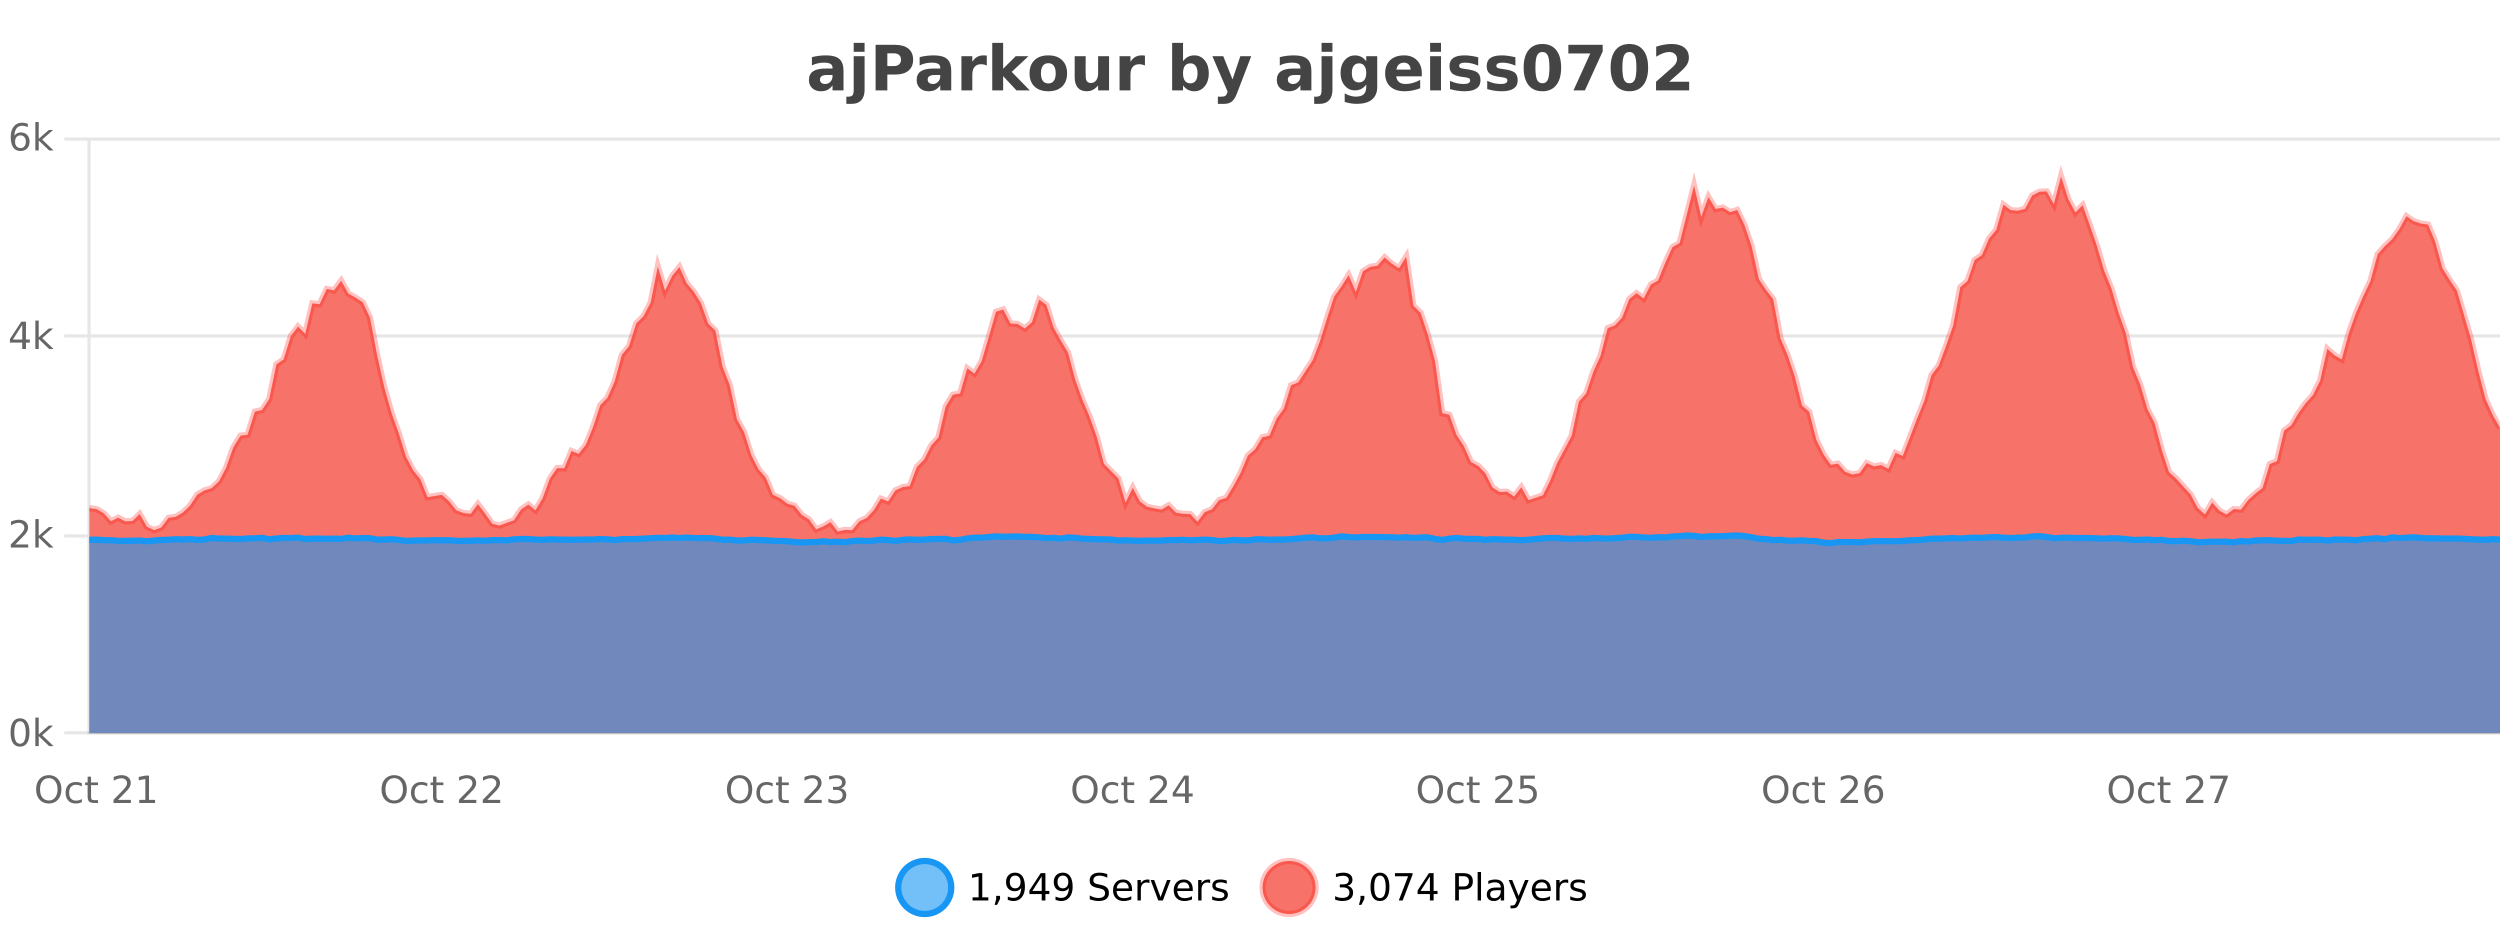 <?xml version="1.0" encoding="UTF-8"?>
<svg xmlns="http://www.w3.org/2000/svg" xmlns:xlink="http://www.w3.org/1999/xlink" width="800pt" height="300pt" viewBox="0 0 800 300" version="1.1">
<defs>
<clipPath id="clip1">
  <path d="M 259 263 L 333 263 L 333 300 L 259 300 Z M 259 263 "/>
</clipPath>
<clipPath id="clip2">
  <path d="M 375 263 L 450 263 L 450 300 L 375 300 Z M 375 263 "/>
</clipPath>
<clipPath id="clip3">
  <path d="M 28.586 56 L 800 56 L 800 234.602 L 28.586 234.602 Z M 28.586 56 "/>
</clipPath>
<clipPath id="clip4">
  <path d="M 27.586 43 L 800 43 L 800 199 L 27.586 199 Z M 27.586 43 "/>
</clipPath>
<clipPath id="clip5">
  <path d="M 28.586 171 L 800 171 L 800 234.602 L 28.586 234.602 Z M 28.586 171 "/>
</clipPath>
<clipPath id="clip6">
  <path d="M 27.586 143 L 800 143 L 800 203 L 27.586 203 Z M 27.586 143 "/>
</clipPath>
</defs>
<g id="surface966046">
<rect x="0" y="0" width="800" height="300" style="fill:rgb(100%,100%,100%);fill-opacity:1;stroke:none;"/>
<path style="fill:none;stroke-width:1;stroke-linecap:butt;stroke-linejoin:miter;stroke:rgb(0%,0%,0%);stroke-opacity:0.098;stroke-miterlimit:10;" d="M 29 234.5 L 800 234.5 "/>
<path style="fill:none;stroke-width:1;stroke-linecap:butt;stroke-linejoin:miter;stroke:rgb(0%,0%,0%);stroke-opacity:0.098;stroke-miterlimit:10;" d="M 20.586 234.5 L 28 234.5 "/>
<path style="fill:none;stroke-width:1;stroke-linecap:butt;stroke-linejoin:miter;stroke:rgb(0%,0%,0%);stroke-opacity:0.098;stroke-miterlimit:10;" d="M 29 171.5 L 800 171.5 "/>
<path style="fill:none;stroke-width:1;stroke-linecap:butt;stroke-linejoin:miter;stroke:rgb(0%,0%,0%);stroke-opacity:0.098;stroke-miterlimit:10;" d="M 20.586 171.5 L 28 171.5 "/>
<path style="fill:none;stroke-width:1;stroke-linecap:butt;stroke-linejoin:miter;stroke:rgb(0%,0%,0%);stroke-opacity:0.098;stroke-miterlimit:10;" d="M 29 107.5 L 800 107.5 "/>
<path style="fill:none;stroke-width:1;stroke-linecap:butt;stroke-linejoin:miter;stroke:rgb(0%,0%,0%);stroke-opacity:0.098;stroke-miterlimit:10;" d="M 20.586 107.5 L 28 107.5 "/>
<path style="fill:none;stroke-width:1;stroke-linecap:butt;stroke-linejoin:miter;stroke:rgb(0%,0%,0%);stroke-opacity:0.098;stroke-miterlimit:10;" d="M 29 44.5 L 800 44.5 "/>
<path style="fill:none;stroke-width:1;stroke-linecap:butt;stroke-linejoin:miter;stroke:rgb(0%,0%,0%);stroke-opacity:0.098;stroke-miterlimit:10;" d="M 20.586 44.5 L 28 44.5 "/>
<path style=" stroke:none;fill-rule:nonzero;fill:rgb(9.02%,58.824%,95.294%);fill-opacity:0.6;" d="M 304.402 284 C 304.402 288.688 300.605 292.484 295.918 292.484 C 291.234 292.484 287.434 288.688 287.434 284 C 287.434 279.312 291.234 275.516 295.918 275.516 C 300.605 275.516 304.402 279.312 304.402 284 Z M 304.402 284 "/>
<g clip-path="url(#clip1)" clip-rule="nonzero">
<path style="fill:none;stroke-width:2;stroke-linecap:butt;stroke-linejoin:miter;stroke:rgb(9.02%,58.824%,95.294%);stroke-opacity:1;stroke-miterlimit:10;" d="M 304.402 284 C 304.402 288.688 300.605 292.484 295.918 292.484 C 291.234 292.484 287.434 288.688 287.434 284 C 287.434 279.312 291.234 275.516 295.918 275.516 C 300.605 275.516 304.402 279.312 304.402 284 Z M 304.402 284 "/>
</g>
<path style=" stroke:none;fill-rule:nonzero;fill:rgb(0%,0%,0%);fill-opacity:1;" d="M 311.219 287.156 L 313.156 287.156 L 313.156 280.484 L 311.047 280.906 L 311.047 279.828 L 313.141 279.406 L 314.328 279.406 L 314.328 287.156 L 316.266 287.156 L 316.266 288.156 L 311.219 288.156 Z M 318.773 286.672 L 320.008 286.672 L 320.008 287.672 L 319.055 289.547 L 318.289 289.547 L 318.773 287.672 Z M 322.492 287.969 L 322.492 286.891 C 322.793 287.039 323.094 287.148 323.398 287.219 C 323.699 287.293 324 287.328 324.305 287.328 C 325.086 287.328 325.68 287.07 326.086 286.547 C 326.5 286.016 326.734 285.215 326.789 284.141 C 326.57 284.484 326.281 284.746 325.93 284.922 C 325.586 285.102 325.199 285.188 324.773 285.188 C 323.898 285.188 323.203 284.93 322.695 284.406 C 322.184 283.875 321.93 283.148 321.93 282.219 C 321.93 281.324 322.195 280.605 322.727 280.062 C 323.258 279.523 323.965 279.25 324.852 279.25 C 325.859 279.25 326.633 279.641 327.164 280.422 C 327.703 281.195 327.977 282.32 327.977 283.797 C 327.977 285.172 327.648 286.273 326.992 287.094 C 326.336 287.918 325.453 288.328 324.352 288.328 C 324.047 288.328 323.746 288.297 323.445 288.234 C 323.141 288.18 322.824 288.094 322.492 287.969 Z M 324.852 284.266 C 325.383 284.266 325.805 284.086 326.117 283.719 C 326.43 283.355 326.586 282.855 326.586 282.219 C 326.586 281.594 326.43 281.102 326.117 280.734 C 325.805 280.371 325.383 280.188 324.852 280.188 C 324.32 280.188 323.898 280.371 323.586 280.734 C 323.281 281.102 323.133 281.594 323.133 282.219 C 323.133 282.855 323.281 283.355 323.586 283.719 C 323.898 284.086 324.32 284.266 324.852 284.266 Z M 333.348 280.438 L 330.363 285.109 L 333.348 285.109 Z M 333.035 279.406 L 334.535 279.406 L 334.535 285.109 L 335.785 285.109 L 335.785 286.094 L 334.535 286.094 L 334.535 288.156 L 333.348 288.156 L 333.348 286.094 L 329.41 286.094 L 329.41 284.953 Z M 337.766 287.969 L 337.766 286.891 C 338.066 287.039 338.367 287.148 338.672 287.219 C 338.973 287.293 339.273 287.328 339.578 287.328 C 340.359 287.328 340.953 287.07 341.359 286.547 C 341.773 286.016 342.008 285.215 342.062 284.141 C 341.844 284.484 341.555 284.746 341.203 284.922 C 340.859 285.102 340.473 285.188 340.047 285.188 C 339.172 285.188 338.477 284.93 337.969 284.406 C 337.457 283.875 337.203 283.148 337.203 282.219 C 337.203 281.324 337.469 280.605 338 280.062 C 338.531 279.523 339.238 279.25 340.125 279.25 C 341.133 279.25 341.906 279.641 342.438 280.422 C 342.977 281.195 343.25 282.32 343.25 283.797 C 343.25 285.172 342.922 286.273 342.266 287.094 C 341.609 287.918 340.727 288.328 339.625 288.328 C 339.32 288.328 339.02 288.297 338.719 288.234 C 338.414 288.18 338.098 288.094 337.766 287.969 Z M 340.125 284.266 C 340.656 284.266 341.078 284.086 341.391 283.719 C 341.703 283.355 341.859 282.855 341.859 282.219 C 341.859 281.594 341.703 281.102 341.391 280.734 C 341.078 280.371 340.656 280.188 340.125 280.188 C 339.594 280.188 339.172 280.371 338.859 280.734 C 338.555 281.102 338.406 281.594 338.406 282.219 C 338.406 282.855 338.555 283.355 338.859 283.719 C 339.172 284.086 339.594 284.266 340.125 284.266 Z M 354.32 279.688 L 354.32 280.844 C 353.871 280.637 353.445 280.48 353.039 280.375 C 352.641 280.262 352.262 280.203 351.898 280.203 C 351.25 280.203 350.75 280.328 350.398 280.578 C 350.055 280.828 349.883 281.188 349.883 281.656 C 349.883 282.043 349.996 282.336 350.227 282.531 C 350.453 282.73 350.898 282.887 351.555 283 L 352.258 283.156 C 353.141 283.324 353.793 283.621 354.211 284.047 C 354.637 284.465 354.852 285.027 354.852 285.734 C 354.852 286.59 354.562 287.234 353.992 287.672 C 353.43 288.109 352.594 288.328 351.492 288.328 C 351.086 288.328 350.648 288.281 350.18 288.188 C 349.711 288.094 349.227 287.953 348.727 287.766 L 348.727 286.547 C 349.203 286.82 349.672 287.023 350.133 287.156 C 350.602 287.293 351.055 287.359 351.492 287.359 C 352.168 287.359 352.688 287.23 353.055 286.969 C 353.43 286.699 353.617 286.32 353.617 285.828 C 353.617 285.402 353.48 285.07 353.211 284.828 C 352.949 284.578 352.516 284.398 351.914 284.281 L 351.195 284.141 C 350.309 283.965 349.668 283.688 349.273 283.312 C 348.887 282.938 348.695 282.418 348.695 281.75 C 348.695 280.969 348.965 280.359 349.508 279.922 C 350.047 279.477 350.797 279.25 351.758 279.25 C 352.172 279.25 352.59 279.289 353.008 279.359 C 353.434 279.434 353.871 279.543 354.32 279.688 Z M 362.266 284.609 L 362.266 285.125 L 357.297 285.125 C 357.348 285.875 357.57 286.445 357.969 286.828 C 358.375 287.215 358.93 287.406 359.641 287.406 C 360.055 287.406 360.457 287.359 360.844 287.266 C 361.238 287.164 361.629 287.008 362.016 286.797 L 362.016 287.828 C 361.617 287.984 361.219 288.105 360.812 288.188 C 360.406 288.281 359.992 288.328 359.578 288.328 C 358.535 288.328 357.707 288.027 357.094 287.422 C 356.477 286.809 356.172 285.98 356.172 284.938 C 356.172 283.867 356.461 283.016 357.047 282.391 C 357.629 281.758 358.41 281.438 359.391 281.438 C 360.273 281.438 360.973 281.727 361.484 282.297 C 362.004 282.859 362.266 283.633 362.266 284.609 Z M 361.188 284.281 C 361.176 283.699 361.008 283.23 360.688 282.875 C 360.363 282.523 359.938 282.344 359.406 282.344 C 358.801 282.344 358.316 282.516 357.953 282.859 C 357.598 283.203 357.395 283.684 357.344 284.297 Z M 367.836 282.594 C 367.711 282.531 367.574 282.484 367.43 282.453 C 367.293 282.414 367.137 282.391 366.961 282.391 C 366.355 282.391 365.887 282.59 365.555 282.984 C 365.23 283.383 365.07 283.953 365.07 284.703 L 365.07 288.156 L 363.992 288.156 L 363.992 281.594 L 365.07 281.594 L 365.07 282.609 C 365.297 282.215 365.594 281.922 365.961 281.734 C 366.324 281.539 366.766 281.438 367.289 281.438 C 367.359 281.438 367.438 281.445 367.523 281.453 C 367.617 281.465 367.715 281.48 367.82 281.5 Z M 368.195 281.594 L 369.336 281.594 L 371.383 287.094 L 373.445 281.594 L 374.586 281.594 L 372.117 288.156 L 370.648 288.156 Z M 381.688 284.609 L 381.688 285.125 L 376.719 285.125 C 376.77 285.875 376.992 286.445 377.391 286.828 C 377.797 287.215 378.352 287.406 379.062 287.406 C 379.477 287.406 379.879 287.359 380.266 287.266 C 380.66 287.164 381.051 287.008 381.438 286.797 L 381.438 287.828 C 381.039 287.984 380.641 288.105 380.234 288.188 C 379.828 288.281 379.414 288.328 379 288.328 C 377.957 288.328 377.129 288.027 376.516 287.422 C 375.898 286.809 375.594 285.98 375.594 284.938 C 375.594 283.867 375.883 283.016 376.469 282.391 C 377.051 281.758 377.832 281.438 378.812 281.438 C 379.695 281.438 380.395 281.727 380.906 282.297 C 381.426 282.859 381.688 283.633 381.688 284.609 Z M 380.609 284.281 C 380.598 283.699 380.43 283.23 380.109 282.875 C 379.785 282.523 379.359 282.344 378.828 282.344 C 378.223 282.344 377.738 282.516 377.375 282.859 C 377.02 283.203 376.816 283.684 376.766 284.297 Z M 387.258 282.594 C 387.133 282.531 386.996 282.484 386.852 282.453 C 386.715 282.414 386.559 282.391 386.383 282.391 C 385.777 282.391 385.309 282.59 384.977 282.984 C 384.652 283.383 384.492 283.953 384.492 284.703 L 384.492 288.156 L 383.414 288.156 L 383.414 281.594 L 384.492 281.594 L 384.492 282.609 C 384.719 282.215 385.016 281.922 385.383 281.734 C 385.746 281.539 386.188 281.438 386.711 281.438 C 386.781 281.438 386.859 281.445 386.945 281.453 C 387.039 281.465 387.137 281.48 387.242 281.5 Z M 392.562 281.781 L 392.562 282.812 C 392.258 282.656 391.941 282.543 391.609 282.469 C 391.285 282.387 390.945 282.344 390.594 282.344 C 390.062 282.344 389.66 282.43 389.391 282.594 C 389.117 282.75 388.984 282.996 388.984 283.328 C 388.984 283.578 389.078 283.777 389.266 283.922 C 389.461 284.059 389.852 284.188 390.438 284.312 L 390.797 284.406 C 391.566 284.562 392.113 284.793 392.438 285.094 C 392.758 285.398 392.922 285.812 392.922 286.344 C 392.922 286.961 392.676 287.445 392.188 287.797 C 391.707 288.152 391.047 288.328 390.203 288.328 C 389.848 288.328 389.477 288.289 389.094 288.219 C 388.719 288.156 388.32 288.059 387.906 287.922 L 387.906 286.797 C 388.301 287.008 388.691 287.164 389.078 287.266 C 389.461 287.371 389.848 287.422 390.234 287.422 C 390.734 287.422 391.117 287.34 391.391 287.172 C 391.672 286.996 391.812 286.746 391.812 286.422 C 391.812 286.133 391.711 285.906 391.516 285.75 C 391.316 285.594 390.883 285.445 390.219 285.297 L 389.844 285.219 C 389.176 285.074 388.691 284.855 388.391 284.562 C 388.098 284.273 387.953 283.875 387.953 283.375 C 387.953 282.75 388.172 282.273 388.609 281.938 C 389.047 281.605 389.664 281.438 390.469 281.438 C 390.863 281.438 391.238 281.469 391.594 281.531 C 391.945 281.586 392.27 281.668 392.562 281.781 Z M 305.918 277.016 "/>
<path style=" stroke:none;fill-rule:nonzero;fill:rgb(96.863%,44.706%,40.784%);fill-opacity:1;" d="M 420.988 284 C 420.988 288.688 417.191 292.484 412.504 292.484 C 407.82 292.484 404.02 288.688 404.02 284 C 404.02 279.312 407.82 275.516 412.504 275.516 C 417.191 275.516 420.988 279.312 420.988 284 Z M 420.988 284 "/>
<g clip-path="url(#clip2)" clip-rule="nonzero">
<path style="fill:none;stroke-width:2;stroke-linecap:butt;stroke-linejoin:miter;stroke:rgb(100%,4.706%,0%);stroke-opacity:0.247;stroke-miterlimit:10;" d="M 420.988 284 C 420.988 288.688 417.191 292.484 412.504 292.484 C 407.82 292.484 404.02 288.688 404.02 284 C 404.02 279.312 407.82 275.516 412.504 275.516 C 417.191 275.516 420.988 279.312 420.988 284 Z M 420.988 284 "/>
</g>
<path style=" stroke:none;fill-rule:nonzero;fill:rgb(0%,0%,0%);fill-opacity:1;" d="M 431.195 283.438 C 431.758 283.562 432.195 283.82 432.508 284.203 C 432.828 284.578 432.992 285.047 432.992 285.609 C 432.992 286.477 432.695 287.148 432.102 287.625 C 431.508 288.094 430.664 288.328 429.57 288.328 C 429.203 288.328 428.824 288.289 428.43 288.219 C 428.043 288.148 427.648 288.039 427.242 287.891 L 427.242 286.75 C 427.562 286.938 427.918 287.086 428.305 287.188 C 428.699 287.281 429.109 287.328 429.539 287.328 C 430.277 287.328 430.84 287.184 431.227 286.891 C 431.621 286.602 431.82 286.172 431.82 285.609 C 431.82 285.102 431.637 284.699 431.273 284.406 C 430.906 284.117 430.406 283.969 429.773 283.969 L 428.742 283.969 L 428.742 283 L 429.82 283 C 430.391 283 430.836 282.887 431.148 282.656 C 431.461 282.418 431.617 282.078 431.617 281.641 C 431.617 281.195 431.453 280.852 431.133 280.609 C 430.82 280.371 430.367 280.25 429.773 280.25 C 429.438 280.25 429.086 280.289 428.711 280.359 C 428.344 280.422 427.938 280.527 427.492 280.672 L 427.492 279.625 C 427.949 279.5 428.371 279.406 428.758 279.344 C 429.152 279.281 429.523 279.25 429.867 279.25 C 430.773 279.25 431.484 279.453 432.008 279.859 C 432.527 280.266 432.789 280.82 432.789 281.516 C 432.789 282.008 432.648 282.418 432.367 282.75 C 432.094 283.086 431.703 283.312 431.195 283.438 Z M 435.359 286.672 L 436.594 286.672 L 436.594 287.672 L 435.641 289.547 L 434.875 289.547 L 435.359 287.672 Z M 441.578 280.188 C 440.973 280.188 440.516 280.492 440.203 281.094 C 439.898 281.688 439.75 282.59 439.75 283.797 C 439.75 284.996 439.898 285.898 440.203 286.5 C 440.516 287.094 440.973 287.391 441.578 287.391 C 442.191 287.391 442.648 287.094 442.953 286.5 C 443.266 285.898 443.422 284.996 443.422 283.797 C 443.422 282.59 443.266 281.688 442.953 281.094 C 442.648 280.492 442.191 280.188 441.578 280.188 Z M 441.578 279.25 C 442.555 279.25 443.305 279.641 443.828 280.422 C 444.348 281.195 444.609 282.32 444.609 283.797 C 444.609 285.266 444.348 286.391 443.828 287.172 C 443.305 287.945 442.555 288.328 441.578 288.328 C 440.598 288.328 439.848 287.945 439.328 287.172 C 438.816 286.391 438.562 285.266 438.562 283.797 C 438.562 282.32 438.816 281.195 439.328 280.422 C 439.848 279.641 440.598 279.25 441.578 279.25 Z M 446.387 279.406 L 452.012 279.406 L 452.012 279.906 L 448.84 288.156 L 447.605 288.156 L 450.59 280.406 L 446.387 280.406 Z M 457.57 280.438 L 454.586 285.109 L 457.57 285.109 Z M 457.258 279.406 L 458.758 279.406 L 458.758 285.109 L 460.008 285.109 L 460.008 286.094 L 458.758 286.094 L 458.758 288.156 L 457.57 288.156 L 457.57 286.094 L 453.633 286.094 L 453.633 284.953 Z M 466.844 280.375 L 466.844 283.672 L 468.328 283.672 C 468.879 283.672 469.305 283.531 469.609 283.25 C 469.91 282.961 470.062 282.547 470.062 282.016 C 470.062 281.496 469.91 281.094 469.609 280.812 C 469.305 280.523 468.879 280.375 468.328 280.375 Z M 465.656 279.406 L 468.328 279.406 C 469.316 279.406 470.062 279.633 470.562 280.078 C 471.062 280.516 471.312 281.164 471.312 282.016 C 471.312 282.883 471.062 283.539 470.562 283.984 C 470.062 284.422 469.316 284.641 468.328 284.641 L 466.844 284.641 L 466.844 288.156 L 465.656 288.156 Z M 472.848 279.031 L 473.926 279.031 L 473.926 288.156 L 472.848 288.156 Z M 479.164 284.859 C 478.297 284.859 477.695 284.961 477.352 285.156 C 477.016 285.355 476.852 285.695 476.852 286.172 C 476.852 286.559 476.977 286.867 477.227 287.094 C 477.484 287.312 477.828 287.422 478.258 287.422 C 478.859 287.422 479.34 287.215 479.695 286.797 C 480.059 286.371 480.242 285.805 480.242 285.094 L 480.242 284.859 Z M 481.32 284.406 L 481.32 288.156 L 480.242 288.156 L 480.242 287.156 C 479.992 287.555 479.684 287.852 479.32 288.047 C 478.953 288.234 478.508 288.328 477.977 288.328 C 477.297 288.328 476.762 288.141 476.367 287.766 C 475.969 287.383 475.773 286.875 475.773 286.25 C 475.773 285.512 476.016 284.953 476.508 284.578 C 477.008 284.203 477.746 284.016 478.727 284.016 L 480.242 284.016 L 480.242 283.906 C 480.242 283.406 480.074 283.023 479.742 282.75 C 479.418 282.48 478.965 282.344 478.383 282.344 C 478.008 282.344 477.637 282.391 477.273 282.484 C 476.918 282.578 476.578 282.715 476.258 282.891 L 476.258 281.891 C 476.652 281.734 477.031 281.621 477.398 281.547 C 477.773 281.477 478.137 281.438 478.492 281.438 C 479.438 281.438 480.148 281.684 480.617 282.172 C 481.086 282.664 481.32 283.406 481.32 284.406 Z M 486.27 288.766 C 485.965 289.547 485.668 290.055 485.379 290.297 C 485.086 290.535 484.699 290.656 484.223 290.656 L 483.363 290.656 L 483.363 289.75 L 483.988 289.75 C 484.289 289.75 484.52 289.676 484.676 289.531 C 484.84 289.395 485.023 289.066 485.223 288.547 L 485.426 288.047 L 482.77 281.594 L 483.91 281.594 L 485.957 286.719 L 488.02 281.594 L 489.16 281.594 Z M 496.262 284.609 L 496.262 285.125 L 491.293 285.125 C 491.344 285.875 491.566 286.445 491.965 286.828 C 492.371 287.215 492.926 287.406 493.637 287.406 C 494.051 287.406 494.453 287.359 494.84 287.266 C 495.234 287.164 495.625 287.008 496.012 286.797 L 496.012 287.828 C 495.613 287.984 495.215 288.105 494.809 288.188 C 494.402 288.281 493.988 288.328 493.574 288.328 C 492.531 288.328 491.703 288.027 491.09 287.422 C 490.473 286.809 490.168 285.98 490.168 284.938 C 490.168 283.867 490.457 283.016 491.043 282.391 C 491.625 281.758 492.406 281.438 493.387 281.438 C 494.27 281.438 494.969 281.727 495.48 282.297 C 496 282.859 496.262 283.633 496.262 284.609 Z M 495.184 284.281 C 495.172 283.699 495.004 283.23 494.684 282.875 C 494.359 282.523 493.934 282.344 493.402 282.344 C 492.797 282.344 492.312 282.516 491.949 282.859 C 491.594 283.203 491.391 283.684 491.34 284.297 Z M 501.832 282.594 C 501.707 282.531 501.57 282.484 501.426 282.453 C 501.289 282.414 501.133 282.391 500.957 282.391 C 500.352 282.391 499.883 282.59 499.551 282.984 C 499.227 283.383 499.066 283.953 499.066 284.703 L 499.066 288.156 L 497.988 288.156 L 497.988 281.594 L 499.066 281.594 L 499.066 282.609 C 499.293 282.215 499.59 281.922 499.957 281.734 C 500.32 281.539 500.762 281.438 501.285 281.438 C 501.355 281.438 501.434 281.445 501.52 281.453 C 501.613 281.465 501.711 281.48 501.816 281.5 Z M 507.141 281.781 L 507.141 282.812 C 506.836 282.656 506.52 282.543 506.188 282.469 C 505.863 282.387 505.523 282.344 505.172 282.344 C 504.641 282.344 504.238 282.43 503.969 282.594 C 503.695 282.75 503.562 282.996 503.562 283.328 C 503.562 283.578 503.656 283.777 503.844 283.922 C 504.039 284.059 504.43 284.188 505.016 284.312 L 505.375 284.406 C 506.145 284.562 506.691 284.793 507.016 285.094 C 507.336 285.398 507.5 285.812 507.5 286.344 C 507.5 286.961 507.254 287.445 506.766 287.797 C 506.285 288.152 505.625 288.328 504.781 288.328 C 504.426 288.328 504.055 288.289 503.672 288.219 C 503.297 288.156 502.898 288.059 502.484 287.922 L 502.484 286.797 C 502.879 287.008 503.27 287.164 503.656 287.266 C 504.039 287.371 504.426 287.422 504.812 287.422 C 505.312 287.422 505.695 287.34 505.969 287.172 C 506.25 286.996 506.391 286.746 506.391 286.422 C 506.391 286.133 506.289 285.906 506.094 285.75 C 505.895 285.594 505.461 285.445 504.797 285.297 L 504.422 285.219 C 503.754 285.074 503.27 284.855 502.969 284.562 C 502.676 284.273 502.531 283.875 502.531 283.375 C 502.531 282.75 502.75 282.273 503.188 281.938 C 503.625 281.605 504.242 281.438 505.047 281.438 C 505.441 281.438 505.816 281.469 506.172 281.531 C 506.523 281.586 506.848 281.668 507.141 281.781 Z M 422.504 277.016 "/>
<path style=" stroke:none;fill-rule:nonzero;fill:rgb(26.667%,26.667%,26.667%);fill-opacity:1;" d="M 264.578 24 C 263.848 24 263.301 24.125 262.938 24.375 C 262.57 24.617 262.391 24.98 262.391 25.469 C 262.391 25.906 262.535 26.25 262.828 26.5 C 263.129 26.75 263.539 26.875 264.062 26.875 C 264.719 26.875 265.27 26.641 265.719 26.172 C 266.176 25.703 266.406 25.117 266.406 24.406 L 266.406 24 Z M 269.922 22.688 L 269.922 28.922 L 266.406 28.922 L 266.406 27.297 C 265.938 27.965 265.406 28.449 264.812 28.75 C 264.227 29.051 263.516 29.203 262.672 29.203 C 261.547 29.203 260.629 28.875 259.922 28.219 C 259.211 27.555 258.859 26.695 258.859 25.641 C 258.859 24.359 259.297 23.422 260.172 22.828 C 261.055 22.227 262.445 21.922 264.344 21.922 L 266.406 21.922 L 266.406 21.641 C 266.406 21.09 266.188 20.688 265.75 20.438 C 265.312 20.18 264.629 20.047 263.703 20.047 C 262.953 20.047 262.254 20.125 261.609 20.281 C 260.961 20.43 260.363 20.648 259.812 20.938 L 259.812 18.281 C 260.562 18.094 261.312 17.953 262.062 17.859 C 262.82 17.766 263.582 17.719 264.344 17.719 C 266.312 17.719 267.734 18.109 268.609 18.891 C 269.484 19.664 269.922 20.93 269.922 22.688 Z M 273.184 17.984 L 276.668 17.984 L 276.668 28.719 C 276.668 30.188 276.312 31.305 275.605 32.078 C 274.906 32.848 273.891 33.234 272.559 33.234 L 270.824 33.234 L 270.824 30.938 L 271.434 30.938 C 272.098 30.938 272.559 30.785 272.809 30.484 C 273.059 30.191 273.184 29.602 273.184 28.719 Z M 273.184 13.719 L 276.668 13.719 L 276.668 16.578 L 273.184 16.578 Z M 280.195 14.344 L 286.43 14.344 C 288.281 14.344 289.703 14.758 290.695 15.578 C 291.695 16.402 292.195 17.574 292.195 19.094 C 292.195 20.625 291.695 21.805 290.695 22.625 C 289.703 23.449 288.281 23.859 286.43 23.859 L 283.945 23.859 L 283.945 28.922 L 280.195 28.922 Z M 283.945 17.062 L 283.945 21.141 L 286.023 21.141 C 286.75 21.141 287.312 20.965 287.711 20.609 C 288.117 20.258 288.32 19.75 288.32 19.094 C 288.32 18.449 288.117 17.949 287.711 17.594 C 287.312 17.242 286.75 17.062 286.023 17.062 Z M 299.051 24 C 298.32 24 297.773 24.125 297.41 24.375 C 297.043 24.617 296.863 24.98 296.863 25.469 C 296.863 25.906 297.008 26.25 297.301 26.5 C 297.602 26.75 298.012 26.875 298.535 26.875 C 299.191 26.875 299.742 26.641 300.191 26.172 C 300.648 25.703 300.879 25.117 300.879 24.406 L 300.879 24 Z M 304.395 22.688 L 304.395 28.922 L 300.879 28.922 L 300.879 27.297 C 300.41 27.965 299.879 28.449 299.285 28.75 C 298.699 29.051 297.988 29.203 297.145 29.203 C 296.02 29.203 295.102 28.875 294.395 28.219 C 293.684 27.555 293.332 26.695 293.332 25.641 C 293.332 24.359 293.77 23.422 294.645 22.828 C 295.527 22.227 296.918 21.922 298.816 21.922 L 300.879 21.922 L 300.879 21.641 C 300.879 21.09 300.66 20.688 300.223 20.438 C 299.785 20.18 299.102 20.047 298.176 20.047 C 297.426 20.047 296.727 20.125 296.082 20.281 C 295.434 20.43 294.836 20.648 294.285 20.938 L 294.285 18.281 C 295.035 18.094 295.785 17.953 296.535 17.859 C 297.293 17.766 298.055 17.719 298.816 17.719 C 300.785 17.719 302.207 18.109 303.082 18.891 C 303.957 19.664 304.395 20.93 304.395 22.688 Z M 315.781 20.969 C 315.469 20.824 315.16 20.719 314.859 20.656 C 314.555 20.586 314.254 20.547 313.953 20.547 C 313.047 20.547 312.348 20.836 311.859 21.406 C 311.379 21.98 311.141 22.805 311.141 23.875 L 311.141 28.922 L 307.656 28.922 L 307.656 17.984 L 311.141 17.984 L 311.141 19.781 C 311.586 19.062 312.102 18.543 312.688 18.219 C 313.27 17.887 313.969 17.719 314.781 17.719 C 314.906 17.719 315.035 17.727 315.172 17.734 C 315.305 17.746 315.504 17.766 315.766 17.797 Z M 317.52 13.719 L 321.004 13.719 L 321.004 22 L 325.035 17.984 L 329.098 17.984 L 323.754 23 L 329.52 28.922 L 325.27 28.922 L 321.004 24.359 L 321.004 28.922 L 317.52 28.922 Z M 335.484 20.219 C 334.703 20.219 334.109 20.5 333.703 21.062 C 333.297 21.617 333.094 22.418 333.094 23.469 C 333.094 24.512 333.297 25.312 333.703 25.875 C 334.109 26.43 334.703 26.703 335.484 26.703 C 336.242 26.703 336.82 26.43 337.219 25.875 C 337.625 25.312 337.828 24.512 337.828 23.469 C 337.828 22.418 337.625 21.617 337.219 21.062 C 336.82 20.5 336.242 20.219 335.484 20.219 Z M 335.484 17.719 C 337.359 17.719 338.82 18.23 339.875 19.25 C 340.938 20.262 341.469 21.668 341.469 23.469 C 341.469 25.262 340.938 26.668 339.875 27.688 C 338.82 28.699 337.359 29.203 335.484 29.203 C 333.586 29.203 332.109 28.699 331.047 27.688 C 329.984 26.668 329.453 25.262 329.453 23.469 C 329.453 21.668 329.984 20.262 331.047 19.25 C 332.109 18.23 333.586 17.719 335.484 17.719 Z M 343.898 24.656 L 343.898 17.984 L 347.414 17.984 L 347.414 19.078 C 347.414 19.672 347.406 20.418 347.398 21.312 C 347.398 22.211 347.398 22.805 347.398 23.094 C 347.398 23.98 347.418 24.617 347.461 25 C 347.512 25.387 347.59 25.668 347.695 25.844 C 347.84 26.074 348.027 26.25 348.258 26.375 C 348.484 26.5 348.75 26.562 349.055 26.562 C 349.781 26.562 350.355 26.281 350.773 25.719 C 351.188 25.156 351.398 24.383 351.398 23.391 L 351.398 17.984 L 354.898 17.984 L 354.898 28.922 L 351.398 28.922 L 351.398 27.344 C 350.867 27.98 350.305 28.449 349.711 28.75 C 349.125 29.051 348.48 29.203 347.773 29.203 C 346.512 29.203 345.547 28.82 344.883 28.047 C 344.227 27.266 343.898 26.137 343.898 24.656 Z M 366.387 20.969 C 366.074 20.824 365.766 20.719 365.465 20.656 C 365.16 20.586 364.859 20.547 364.559 20.547 C 363.652 20.547 362.953 20.836 362.465 21.406 C 361.984 21.98 361.746 22.805 361.746 23.875 L 361.746 28.922 L 358.262 28.922 L 358.262 17.984 L 361.746 17.984 L 361.746 19.781 C 362.191 19.062 362.707 18.543 363.293 18.219 C 363.875 17.887 364.574 17.719 365.387 17.719 C 365.512 17.719 365.641 17.727 365.777 17.734 C 365.91 17.746 366.109 17.766 366.371 17.797 Z M 380.898 26.672 C 381.648 26.672 382.219 26.402 382.617 25.859 C 383.012 25.309 383.211 24.512 383.211 23.469 C 383.211 22.43 383.012 21.637 382.617 21.094 C 382.219 20.543 381.648 20.266 380.898 20.266 C 380.148 20.266 379.57 20.543 379.164 21.094 C 378.766 21.637 378.57 22.43 378.57 23.469 C 378.57 24.5 378.766 25.293 379.164 25.844 C 379.57 26.398 380.148 26.672 380.898 26.672 Z M 378.57 19.578 C 379.059 18.945 379.594 18.477 380.18 18.172 C 380.762 17.871 381.434 17.719 382.195 17.719 C 383.547 17.719 384.656 18.258 385.523 19.328 C 386.387 20.402 386.82 21.781 386.82 23.469 C 386.82 25.148 386.387 26.523 385.523 27.594 C 384.656 28.668 383.547 29.203 382.195 29.203 C 381.434 29.203 380.762 29.051 380.18 28.75 C 379.594 28.449 379.059 27.98 378.57 27.344 L 378.57 28.922 L 375.086 28.922 L 375.086 13.719 L 378.57 13.719 Z M 387.969 17.984 L 391.453 17.984 L 394.406 25.406 L 396.906 17.984 L 400.391 17.984 L 395.797 29.953 C 395.336 31.172 394.797 32.02 394.172 32.5 C 393.555 32.988 392.75 33.234 391.75 33.234 L 389.719 33.234 L 389.719 30.938 L 390.812 30.938 C 391.406 30.938 391.836 30.844 392.109 30.656 C 392.379 30.469 392.586 30.129 392.734 29.641 L 392.844 29.344 Z M 414.297 24 C 413.566 24 413.02 24.125 412.656 24.375 C 412.289 24.617 412.109 24.98 412.109 25.469 C 412.109 25.906 412.254 26.25 412.547 26.5 C 412.848 26.75 413.258 26.875 413.781 26.875 C 414.438 26.875 414.988 26.641 415.438 26.172 C 415.895 25.703 416.125 25.117 416.125 24.406 L 416.125 24 Z M 419.641 22.688 L 419.641 28.922 L 416.125 28.922 L 416.125 27.297 C 415.656 27.965 415.125 28.449 414.531 28.75 C 413.945 29.051 413.234 29.203 412.391 29.203 C 411.266 29.203 410.348 28.875 409.641 28.219 C 408.93 27.555 408.578 26.695 408.578 25.641 C 408.578 24.359 409.016 23.422 409.891 22.828 C 410.773 22.227 412.164 21.922 414.062 21.922 L 416.125 21.922 L 416.125 21.641 C 416.125 21.09 415.906 20.688 415.469 20.438 C 415.031 20.18 414.348 20.047 413.422 20.047 C 412.672 20.047 411.973 20.125 411.328 20.281 C 410.68 20.43 410.082 20.648 409.531 20.938 L 409.531 18.281 C 410.281 18.094 411.031 17.953 411.781 17.859 C 412.539 17.766 413.301 17.719 414.062 17.719 C 416.031 17.719 417.453 18.109 418.328 18.891 C 419.203 19.664 419.641 20.93 419.641 22.688 Z M 422.898 17.984 L 426.383 17.984 L 426.383 28.719 C 426.383 30.188 426.027 31.305 425.32 32.078 C 424.621 32.848 423.605 33.234 422.273 33.234 L 420.539 33.234 L 420.539 30.938 L 421.148 30.938 C 421.812 30.938 422.273 30.785 422.523 30.484 C 422.773 30.191 422.898 29.602 422.898 28.719 Z M 422.898 13.719 L 426.383 13.719 L 426.383 16.578 L 422.898 16.578 Z M 437.195 27.062 C 436.715 27.699 436.184 28.168 435.602 28.469 C 435.016 28.773 434.344 28.922 433.586 28.922 C 432.25 28.922 431.148 28.398 430.273 27.344 C 429.406 26.293 428.977 24.953 428.977 23.328 C 428.977 21.695 429.406 20.355 430.273 19.312 C 431.148 18.262 432.25 17.734 433.586 17.734 C 434.344 17.734 435.016 17.887 435.602 18.188 C 436.184 18.492 436.715 18.965 437.195 19.609 L 437.195 17.984 L 440.711 17.984 L 440.711 27.812 C 440.711 29.57 440.152 30.914 439.039 31.844 C 437.934 32.77 436.324 33.234 434.211 33.234 C 433.531 33.234 432.871 33.18 432.227 33.078 C 431.59 32.973 430.949 32.816 430.305 32.609 L 430.305 29.875 C 430.918 30.227 431.516 30.488 432.102 30.656 C 432.684 30.832 433.273 30.922 433.867 30.922 C 435.012 30.922 435.852 30.672 436.383 30.172 C 436.922 29.672 437.195 28.887 437.195 27.812 Z M 434.883 20.266 C 434.164 20.266 433.602 20.531 433.195 21.062 C 432.789 21.594 432.586 22.352 432.586 23.328 C 432.586 24.328 432.777 25.09 433.164 25.609 C 433.559 26.121 434.133 26.375 434.883 26.375 C 435.609 26.375 436.18 26.109 436.586 25.578 C 436.992 25.047 437.195 24.297 437.195 23.328 C 437.195 22.352 436.992 21.594 436.586 21.062 C 436.18 20.531 435.609 20.266 434.883 20.266 Z M 454.977 23.422 L 454.977 24.422 L 446.805 24.422 C 446.887 25.246 447.184 25.859 447.695 26.266 C 448.203 26.672 448.914 26.875 449.82 26.875 C 450.559 26.875 451.312 26.766 452.086 26.547 C 452.855 26.328 453.648 26 454.461 25.562 L 454.461 28.25 C 453.637 28.562 452.809 28.797 451.977 28.953 C 451.152 29.117 450.328 29.203 449.508 29.203 C 447.527 29.203 445.984 28.703 444.883 27.703 C 443.789 26.695 443.242 25.281 443.242 23.469 C 443.242 21.68 443.777 20.273 444.852 19.25 C 445.934 18.23 447.418 17.719 449.305 17.719 C 451.023 17.719 452.398 18.242 453.43 19.281 C 454.461 20.312 454.977 21.695 454.977 23.422 Z M 451.383 22.266 C 451.383 21.602 451.188 21.062 450.805 20.656 C 450.418 20.25 449.914 20.047 449.289 20.047 C 448.609 20.047 448.059 20.242 447.633 20.625 C 447.215 21 446.953 21.547 446.852 22.266 Z M 457.637 17.984 L 461.121 17.984 L 461.121 28.922 L 457.637 28.922 Z M 457.637 13.719 L 461.121 13.719 L 461.121 16.578 L 457.637 16.578 Z M 473.023 18.328 L 473.023 20.984 C 472.281 20.672 471.562 20.438 470.867 20.281 C 470.168 20.125 469.508 20.047 468.883 20.047 C 468.227 20.047 467.734 20.133 467.414 20.297 C 467.09 20.465 466.93 20.719 466.93 21.062 C 466.93 21.344 467.047 21.559 467.289 21.703 C 467.539 21.852 467.977 21.961 468.602 22.031 L 469.227 22.125 C 471.016 22.355 472.219 22.73 472.836 23.25 C 473.449 23.773 473.758 24.59 473.758 25.703 C 473.758 26.871 473.324 27.746 472.461 28.328 C 471.605 28.914 470.328 29.203 468.633 29.203 C 467.902 29.203 467.152 29.145 466.383 29.031 C 465.609 28.918 464.82 28.746 464.008 28.516 L 464.008 25.859 C 464.703 26.203 465.418 26.461 466.148 26.625 C 466.875 26.793 467.621 26.875 468.383 26.875 C 469.07 26.875 469.586 26.781 469.93 26.594 C 470.273 26.406 470.445 26.125 470.445 25.75 C 470.445 25.438 470.324 25.211 470.086 25.062 C 469.844 24.906 469.371 24.789 468.664 24.703 L 468.055 24.625 C 466.492 24.43 465.398 24.07 464.773 23.547 C 464.148 23.016 463.836 22.215 463.836 21.141 C 463.836 19.984 464.23 19.125 465.023 18.562 C 465.824 18 467.043 17.719 468.68 17.719 C 469.324 17.719 470 17.773 470.711 17.875 C 471.418 17.969 472.188 18.121 473.023 18.328 Z M 484.93 18.328 L 484.93 20.984 C 484.188 20.672 483.469 20.438 482.773 20.281 C 482.074 20.125 481.414 20.047 480.789 20.047 C 480.133 20.047 479.641 20.133 479.32 20.297 C 478.996 20.465 478.836 20.719 478.836 21.062 C 478.836 21.344 478.953 21.559 479.195 21.703 C 479.445 21.852 479.883 21.961 480.508 22.031 L 481.133 22.125 C 482.922 22.355 484.125 22.73 484.742 23.25 C 485.355 23.773 485.664 24.59 485.664 25.703 C 485.664 26.871 485.23 27.746 484.367 28.328 C 483.512 28.914 482.234 29.203 480.539 29.203 C 479.809 29.203 479.059 29.145 478.289 29.031 C 477.516 28.918 476.727 28.746 475.914 28.516 L 475.914 25.859 C 476.609 26.203 477.324 26.461 478.055 26.625 C 478.781 26.793 479.527 26.875 480.289 26.875 C 480.977 26.875 481.492 26.781 481.836 26.594 C 482.18 26.406 482.352 26.125 482.352 25.75 C 482.352 25.438 482.23 25.211 481.992 25.062 C 481.75 24.906 481.277 24.789 480.57 24.703 L 479.961 24.625 C 478.398 24.43 477.305 24.07 476.68 23.547 C 476.055 23.016 475.742 22.215 475.742 21.141 C 475.742 19.984 476.137 19.125 476.93 18.562 C 477.73 18 478.949 17.719 480.586 17.719 C 481.23 17.719 481.906 17.773 482.617 17.875 C 483.324 17.969 484.094 18.121 484.93 18.328 Z M 495.816 21.609 C 495.816 19.789 495.645 18.508 495.301 17.766 C 494.957 17.016 494.383 16.641 493.582 16.641 C 492.77 16.641 492.191 17.016 491.848 17.766 C 491.504 18.508 491.332 19.789 491.332 21.609 C 491.332 23.453 491.504 24.758 491.848 25.516 C 492.191 26.266 492.77 26.641 493.582 26.641 C 494.383 26.641 494.957 26.266 495.301 25.516 C 495.645 24.758 495.816 23.453 495.816 21.609 Z M 499.566 21.641 C 499.566 24.059 499.043 25.922 498.004 27.234 C 496.961 28.547 495.488 29.203 493.582 29.203 C 491.652 29.203 490.168 28.547 489.129 27.234 C 488.086 25.922 487.566 24.059 487.566 21.641 C 487.566 19.227 488.086 17.359 489.129 16.047 C 490.168 14.734 491.652 14.078 493.582 14.078 C 495.488 14.078 496.961 14.734 498.004 16.047 C 499.043 17.359 499.566 19.227 499.566 21.641 Z M 501.875 14.344 L 512.859 14.344 L 512.859 16.453 L 507.172 28.922 L 503.516 28.922 L 508.891 17.109 L 501.875 17.109 Z M 523.648 21.609 C 523.648 19.789 523.477 18.508 523.133 17.766 C 522.789 17.016 522.215 16.641 521.414 16.641 C 520.602 16.641 520.023 17.016 519.68 17.766 C 519.336 18.508 519.164 19.789 519.164 21.609 C 519.164 23.453 519.336 24.758 519.68 25.516 C 520.023 26.266 520.602 26.641 521.414 26.641 C 522.215 26.641 522.789 26.266 523.133 25.516 C 523.477 24.758 523.648 23.453 523.648 21.609 Z M 527.398 21.641 C 527.398 24.059 526.875 25.922 525.836 27.234 C 524.793 28.547 523.32 29.203 521.414 29.203 C 519.484 29.203 518 28.547 516.961 27.234 C 515.918 25.922 515.398 24.059 515.398 21.641 C 515.398 19.227 515.918 17.359 516.961 16.047 C 518 14.734 519.484 14.078 521.414 14.078 C 523.32 14.078 524.793 14.734 525.836 16.047 C 526.875 17.359 527.398 19.227 527.398 21.641 Z M 534.125 26.156 L 540.531 26.156 L 540.531 28.922 L 529.938 28.922 L 529.938 26.156 L 535.266 21.453 C 535.742 21.027 536.094 20.609 536.312 20.203 C 536.539 19.789 536.656 19.359 536.656 18.922 C 536.656 18.234 536.426 17.684 535.969 17.266 C 535.508 16.852 534.898 16.641 534.141 16.641 C 533.555 16.641 532.914 16.766 532.219 17.016 C 531.52 17.266 530.773 17.641 529.984 18.141 L 529.984 14.938 C 530.828 14.656 531.66 14.445 532.484 14.297 C 533.316 14.152 534.129 14.078 534.922 14.078 C 536.672 14.078 538.023 14.465 538.984 15.234 C 539.953 15.996 540.438 17.062 540.438 18.438 C 540.438 19.242 540.227 19.984 539.812 20.672 C 539.406 21.352 538.547 22.266 537.234 23.422 Z M 258 10.359 "/>
<path style="fill:none;stroke-width:1;stroke-linecap:butt;stroke-linejoin:miter;stroke:rgb(0%,0%,0%);stroke-opacity:0.098;stroke-miterlimit:10;" d="M 28 234.5 L 801 234.5 "/>
<path style=" stroke:none;fill-rule:nonzero;fill:rgb(40%,40%,40%);fill-opacity:1;" d="M 15.621 249 C 14.754 249 14.066 249.324 13.559 249.969 C 13.059 250.605 12.809 251.48 12.809 252.594 C 12.809 253.688 13.059 254.559 13.559 255.203 C 14.066 255.84 14.754 256.156 15.621 256.156 C 16.473 256.156 17.152 255.84 17.652 255.203 C 18.16 254.559 18.418 253.688 18.418 252.594 C 18.418 251.48 18.16 250.605 17.652 249.969 C 17.152 249.324 16.473 249 15.621 249 Z M 15.621 248.047 C 16.84 248.047 17.812 248.461 18.543 249.281 C 19.281 250.105 19.652 251.211 19.652 252.594 C 19.652 253.969 19.281 255.07 18.543 255.891 C 17.812 256.715 16.84 257.125 15.621 257.125 C 14.391 257.125 13.406 256.715 12.668 255.891 C 11.926 255.07 11.559 253.969 11.559 252.594 C 11.559 251.211 11.926 250.105 12.668 249.281 C 13.406 248.461 14.391 248.047 15.621 248.047 Z M 26.191 250.641 L 26.191 251.656 C 25.879 251.48 25.57 251.352 25.27 251.266 C 24.965 251.184 24.66 251.141 24.348 251.141 C 23.637 251.141 23.09 251.367 22.707 251.812 C 22.32 252.25 22.129 252.871 22.129 253.672 C 22.129 254.477 22.32 255.102 22.707 255.547 C 23.09 255.984 23.637 256.203 24.348 256.203 C 24.66 256.203 24.965 256.164 25.27 256.078 C 25.57 255.996 25.879 255.871 26.191 255.703 L 26.191 256.703 C 25.887 256.84 25.574 256.945 25.254 257.016 C 24.93 257.086 24.586 257.125 24.223 257.125 C 23.23 257.125 22.445 256.82 21.863 256.203 C 21.277 255.578 20.988 254.734 20.988 253.672 C 20.988 252.609 21.277 251.773 21.863 251.156 C 22.457 250.543 23.27 250.234 24.301 250.234 C 24.621 250.234 24.941 250.273 25.254 250.344 C 25.574 250.406 25.887 250.508 26.191 250.641 Z M 29.133 248.531 L 29.133 250.391 L 31.352 250.391 L 31.352 251.234 L 29.133 251.234 L 29.133 254.797 C 29.133 255.328 29.203 255.672 29.352 255.828 C 29.496 255.977 29.793 256.047 30.242 256.047 L 31.352 256.047 L 31.352 256.953 L 30.242 256.953 C 29.406 256.953 28.828 256.797 28.508 256.484 C 28.195 256.172 28.039 255.609 28.039 254.797 L 28.039 251.234 L 27.258 251.234 L 27.258 250.391 L 28.039 250.391 L 28.039 248.531 Z M 37.746 255.953 L 41.887 255.953 L 41.887 256.953 L 36.324 256.953 L 36.324 255.953 C 36.77 255.496 37.379 254.875 38.152 254.094 C 38.934 253.305 39.422 252.793 39.621 252.562 C 40.004 252.148 40.27 251.793 40.418 251.5 C 40.574 251.199 40.652 250.906 40.652 250.625 C 40.652 250.156 40.484 249.777 40.152 249.484 C 39.828 249.195 39.406 249.047 38.887 249.047 C 38.512 249.047 38.113 249.109 37.699 249.234 C 37.293 249.359 36.855 249.559 36.387 249.828 L 36.387 248.625 C 36.863 248.438 37.309 248.297 37.715 248.203 C 38.129 248.102 38.512 248.047 38.855 248.047 C 39.762 248.047 40.484 248.277 41.027 248.734 C 41.566 249.184 41.84 249.789 41.84 250.547 C 41.84 250.902 41.77 251.242 41.637 251.562 C 41.5 251.887 41.254 252.266 40.902 252.703 C 40.797 252.82 40.484 253.148 39.965 253.688 C 39.441 254.23 38.703 254.984 37.746 255.953 Z M 44.57 255.953 L 46.508 255.953 L 46.508 249.281 L 44.398 249.703 L 44.398 248.625 L 46.492 248.203 L 47.68 248.203 L 47.68 255.953 L 49.617 255.953 L 49.617 256.953 L 44.57 256.953 Z M 10.887 245.816 "/>
<path style=" stroke:none;fill-rule:nonzero;fill:rgb(40%,40%,40%);fill-opacity:1;" d="M 126.152 249 C 125.285 249 124.598 249.324 124.09 249.969 C 123.59 250.605 123.34 251.48 123.34 252.594 C 123.34 253.688 123.59 254.559 124.09 255.203 C 124.598 255.84 125.285 256.156 126.152 256.156 C 127.004 256.156 127.684 255.84 128.184 255.203 C 128.691 254.559 128.949 253.688 128.949 252.594 C 128.949 251.48 128.691 250.605 128.184 249.969 C 127.684 249.324 127.004 249 126.152 249 Z M 126.152 248.047 C 127.371 248.047 128.344 248.461 129.074 249.281 C 129.812 250.105 130.184 251.211 130.184 252.594 C 130.184 253.969 129.812 255.07 129.074 255.891 C 128.344 256.715 127.371 257.125 126.152 257.125 C 124.922 257.125 123.938 256.715 123.199 255.891 C 122.457 255.07 122.09 253.969 122.09 252.594 C 122.09 251.211 122.457 250.105 123.199 249.281 C 123.938 248.461 124.922 248.047 126.152 248.047 Z M 136.723 250.641 L 136.723 251.656 C 136.41 251.48 136.102 251.352 135.801 251.266 C 135.496 251.184 135.191 251.141 134.879 251.141 C 134.168 251.141 133.621 251.367 133.238 251.812 C 132.852 252.25 132.66 252.871 132.66 253.672 C 132.66 254.477 132.852 255.102 133.238 255.547 C 133.621 255.984 134.168 256.203 134.879 256.203 C 135.191 256.203 135.496 256.164 135.801 256.078 C 136.102 255.996 136.41 255.871 136.723 255.703 L 136.723 256.703 C 136.418 256.84 136.105 256.945 135.785 257.016 C 135.461 257.086 135.117 257.125 134.754 257.125 C 133.762 257.125 132.977 256.82 132.395 256.203 C 131.809 255.578 131.52 254.734 131.52 253.672 C 131.52 252.609 131.809 251.773 132.395 251.156 C 132.988 250.543 133.801 250.234 134.832 250.234 C 135.152 250.234 135.473 250.273 135.785 250.344 C 136.105 250.406 136.418 250.508 136.723 250.641 Z M 139.664 248.531 L 139.664 250.391 L 141.883 250.391 L 141.883 251.234 L 139.664 251.234 L 139.664 254.797 C 139.664 255.328 139.734 255.672 139.883 255.828 C 140.027 255.977 140.324 256.047 140.773 256.047 L 141.883 256.047 L 141.883 256.953 L 140.773 256.953 C 139.938 256.953 139.359 256.797 139.039 256.484 C 138.727 256.172 138.57 255.609 138.57 254.797 L 138.57 251.234 L 137.789 251.234 L 137.789 250.391 L 138.57 250.391 L 138.57 248.531 Z M 148.277 255.953 L 152.418 255.953 L 152.418 256.953 L 146.855 256.953 L 146.855 255.953 C 147.301 255.496 147.91 254.875 148.684 254.094 C 149.465 253.305 149.953 252.793 150.152 252.562 C 150.535 252.148 150.801 251.793 150.949 251.5 C 151.105 251.199 151.184 250.906 151.184 250.625 C 151.184 250.156 151.016 249.777 150.684 249.484 C 150.359 249.195 149.938 249.047 149.418 249.047 C 149.043 249.047 148.645 249.109 148.23 249.234 C 147.824 249.359 147.387 249.559 146.918 249.828 L 146.918 248.625 C 147.395 248.438 147.84 248.297 148.246 248.203 C 148.66 248.102 149.043 248.047 149.387 248.047 C 150.293 248.047 151.016 248.277 151.559 248.734 C 152.098 249.184 152.371 249.789 152.371 250.547 C 152.371 250.902 152.301 251.242 152.168 251.562 C 152.031 251.887 151.785 252.266 151.434 252.703 C 151.328 252.82 151.016 253.148 150.496 253.688 C 149.973 254.23 149.234 254.984 148.277 255.953 Z M 155.914 255.953 L 160.055 255.953 L 160.055 256.953 L 154.492 256.953 L 154.492 255.953 C 154.938 255.496 155.547 254.875 156.32 254.094 C 157.102 253.305 157.59 252.793 157.789 252.562 C 158.172 252.148 158.438 251.793 158.586 251.5 C 158.742 251.199 158.82 250.906 158.82 250.625 C 158.82 250.156 158.652 249.777 158.32 249.484 C 157.996 249.195 157.574 249.047 157.055 249.047 C 156.68 249.047 156.281 249.109 155.867 249.234 C 155.461 249.359 155.023 249.559 154.555 249.828 L 154.555 248.625 C 155.031 248.438 155.477 248.297 155.883 248.203 C 156.297 248.102 156.68 248.047 157.023 248.047 C 157.93 248.047 158.652 248.277 159.195 248.734 C 159.734 249.184 160.008 249.789 160.008 250.547 C 160.008 250.902 159.938 251.242 159.805 251.562 C 159.668 251.887 159.422 252.266 159.07 252.703 C 158.965 252.82 158.652 253.148 158.133 253.688 C 157.609 254.23 156.871 254.984 155.914 255.953 Z M 121.418 245.816 "/>
<path style=" stroke:none;fill-rule:nonzero;fill:rgb(40%,40%,40%);fill-opacity:1;" d="M 236.684 249 C 235.816 249 235.129 249.324 234.621 249.969 C 234.121 250.605 233.871 251.48 233.871 252.594 C 233.871 253.688 234.121 254.559 234.621 255.203 C 235.129 255.84 235.816 256.156 236.684 256.156 C 237.535 256.156 238.215 255.84 238.715 255.203 C 239.223 254.559 239.48 253.688 239.48 252.594 C 239.48 251.48 239.223 250.605 238.715 249.969 C 238.215 249.324 237.535 249 236.684 249 Z M 236.684 248.047 C 237.902 248.047 238.875 248.461 239.605 249.281 C 240.344 250.105 240.715 251.211 240.715 252.594 C 240.715 253.969 240.344 255.07 239.605 255.891 C 238.875 256.715 237.902 257.125 236.684 257.125 C 235.453 257.125 234.469 256.715 233.73 255.891 C 232.988 255.07 232.621 253.969 232.621 252.594 C 232.621 251.211 232.988 250.105 233.73 249.281 C 234.469 248.461 235.453 248.047 236.684 248.047 Z M 247.254 250.641 L 247.254 251.656 C 246.941 251.48 246.633 251.352 246.332 251.266 C 246.027 251.184 245.723 251.141 245.41 251.141 C 244.699 251.141 244.152 251.367 243.77 251.812 C 243.383 252.25 243.191 252.871 243.191 253.672 C 243.191 254.477 243.383 255.102 243.77 255.547 C 244.152 255.984 244.699 256.203 245.41 256.203 C 245.723 256.203 246.027 256.164 246.332 256.078 C 246.633 255.996 246.941 255.871 247.254 255.703 L 247.254 256.703 C 246.949 256.84 246.637 256.945 246.316 257.016 C 245.992 257.086 245.648 257.125 245.285 257.125 C 244.293 257.125 243.508 256.82 242.926 256.203 C 242.34 255.578 242.051 254.734 242.051 253.672 C 242.051 252.609 242.34 251.773 242.926 251.156 C 243.52 250.543 244.332 250.234 245.363 250.234 C 245.684 250.234 246.004 250.273 246.316 250.344 C 246.637 250.406 246.949 250.508 247.254 250.641 Z M 250.195 248.531 L 250.195 250.391 L 252.414 250.391 L 252.414 251.234 L 250.195 251.234 L 250.195 254.797 C 250.195 255.328 250.266 255.672 250.414 255.828 C 250.559 255.977 250.855 256.047 251.305 256.047 L 252.414 256.047 L 252.414 256.953 L 251.305 256.953 C 250.469 256.953 249.891 256.797 249.57 256.484 C 249.258 256.172 249.102 255.609 249.102 254.797 L 249.102 251.234 L 248.32 251.234 L 248.32 250.391 L 249.102 250.391 L 249.102 248.531 Z M 258.809 255.953 L 262.949 255.953 L 262.949 256.953 L 257.387 256.953 L 257.387 255.953 C 257.832 255.496 258.441 254.875 259.215 254.094 C 259.996 253.305 260.484 252.793 260.684 252.562 C 261.066 252.148 261.332 251.793 261.48 251.5 C 261.637 251.199 261.715 250.906 261.715 250.625 C 261.715 250.156 261.547 249.777 261.215 249.484 C 260.891 249.195 260.469 249.047 259.949 249.047 C 259.574 249.047 259.176 249.109 258.762 249.234 C 258.355 249.359 257.918 249.559 257.449 249.828 L 257.449 248.625 C 257.926 248.438 258.371 248.297 258.777 248.203 C 259.191 248.102 259.574 248.047 259.918 248.047 C 260.824 248.047 261.547 248.277 262.09 248.734 C 262.629 249.184 262.902 249.789 262.902 250.547 C 262.902 250.902 262.832 251.242 262.699 251.562 C 262.562 251.887 262.316 252.266 261.965 252.703 C 261.859 252.82 261.547 253.148 261.027 253.688 C 260.504 254.23 259.766 254.984 258.809 255.953 Z M 269.023 252.234 C 269.586 252.359 270.023 252.617 270.336 253 C 270.656 253.375 270.82 253.844 270.82 254.406 C 270.82 255.273 270.523 255.945 269.93 256.422 C 269.336 256.891 268.492 257.125 267.398 257.125 C 267.031 257.125 266.652 257.086 266.258 257.016 C 265.871 256.945 265.477 256.836 265.07 256.688 L 265.07 255.547 C 265.391 255.734 265.746 255.883 266.133 255.984 C 266.527 256.078 266.938 256.125 267.367 256.125 C 268.105 256.125 268.668 255.98 269.055 255.688 C 269.449 255.398 269.648 254.969 269.648 254.406 C 269.648 253.898 269.465 253.496 269.102 253.203 C 268.734 252.914 268.234 252.766 267.602 252.766 L 266.57 252.766 L 266.57 251.797 L 267.648 251.797 C 268.219 251.797 268.664 251.684 268.977 251.453 C 269.289 251.215 269.445 250.875 269.445 250.438 C 269.445 249.992 269.281 249.648 268.961 249.406 C 268.648 249.168 268.195 249.047 267.602 249.047 C 267.266 249.047 266.914 249.086 266.539 249.156 C 266.172 249.219 265.766 249.324 265.32 249.469 L 265.32 248.422 C 265.777 248.297 266.199 248.203 266.586 248.141 C 266.98 248.078 267.352 248.047 267.695 248.047 C 268.602 248.047 269.312 248.25 269.836 248.656 C 270.355 249.062 270.617 249.617 270.617 250.312 C 270.617 250.805 270.477 251.215 270.195 251.547 C 269.922 251.883 269.531 252.109 269.023 252.234 Z M 231.949 245.816 "/>
<path style=" stroke:none;fill-rule:nonzero;fill:rgb(40%,40%,40%);fill-opacity:1;" d="M 347.215 249 C 346.348 249 345.66 249.324 345.152 249.969 C 344.652 250.605 344.402 251.48 344.402 252.594 C 344.402 253.688 344.652 254.559 345.152 255.203 C 345.66 255.84 346.348 256.156 347.215 256.156 C 348.066 256.156 348.746 255.84 349.246 255.203 C 349.754 254.559 350.012 253.688 350.012 252.594 C 350.012 251.48 349.754 250.605 349.246 249.969 C 348.746 249.324 348.066 249 347.215 249 Z M 347.215 248.047 C 348.434 248.047 349.406 248.461 350.137 249.281 C 350.875 250.105 351.246 251.211 351.246 252.594 C 351.246 253.969 350.875 255.07 350.137 255.891 C 349.406 256.715 348.434 257.125 347.215 257.125 C 345.984 257.125 345 256.715 344.262 255.891 C 343.52 255.07 343.152 253.969 343.152 252.594 C 343.152 251.211 343.52 250.105 344.262 249.281 C 345 248.461 345.984 248.047 347.215 248.047 Z M 357.785 250.641 L 357.785 251.656 C 357.473 251.48 357.164 251.352 356.863 251.266 C 356.559 251.184 356.254 251.141 355.941 251.141 C 355.23 251.141 354.684 251.367 354.301 251.812 C 353.914 252.25 353.723 252.871 353.723 253.672 C 353.723 254.477 353.914 255.102 354.301 255.547 C 354.684 255.984 355.23 256.203 355.941 256.203 C 356.254 256.203 356.559 256.164 356.863 256.078 C 357.164 255.996 357.473 255.871 357.785 255.703 L 357.785 256.703 C 357.48 256.84 357.168 256.945 356.848 257.016 C 356.523 257.086 356.18 257.125 355.816 257.125 C 354.824 257.125 354.039 256.82 353.457 256.203 C 352.871 255.578 352.582 254.734 352.582 253.672 C 352.582 252.609 352.871 251.773 353.457 251.156 C 354.051 250.543 354.863 250.234 355.895 250.234 C 356.215 250.234 356.535 250.273 356.848 250.344 C 357.168 250.406 357.48 250.508 357.785 250.641 Z M 360.727 248.531 L 360.727 250.391 L 362.945 250.391 L 362.945 251.234 L 360.727 251.234 L 360.727 254.797 C 360.727 255.328 360.797 255.672 360.945 255.828 C 361.09 255.977 361.387 256.047 361.836 256.047 L 362.945 256.047 L 362.945 256.953 L 361.836 256.953 C 361 256.953 360.422 256.797 360.102 256.484 C 359.789 256.172 359.633 255.609 359.633 254.797 L 359.633 251.234 L 358.852 251.234 L 358.852 250.391 L 359.633 250.391 L 359.633 248.531 Z M 369.34 255.953 L 373.48 255.953 L 373.48 256.953 L 367.918 256.953 L 367.918 255.953 C 368.363 255.496 368.973 254.875 369.746 254.094 C 370.527 253.305 371.016 252.793 371.215 252.562 C 371.598 252.148 371.863 251.793 372.012 251.5 C 372.168 251.199 372.246 250.906 372.246 250.625 C 372.246 250.156 372.078 249.777 371.746 249.484 C 371.422 249.195 371 249.047 370.48 249.047 C 370.105 249.047 369.707 249.109 369.293 249.234 C 368.887 249.359 368.449 249.559 367.98 249.828 L 367.98 248.625 C 368.457 248.438 368.902 248.297 369.309 248.203 C 369.723 248.102 370.105 248.047 370.449 248.047 C 371.355 248.047 372.078 248.277 372.621 248.734 C 373.16 249.184 373.434 249.789 373.434 250.547 C 373.434 250.902 373.363 251.242 373.23 251.562 C 373.094 251.887 372.848 252.266 372.496 252.703 C 372.391 252.82 372.078 253.148 371.559 253.688 C 371.035 254.23 370.297 254.984 369.34 255.953 Z M 379.211 249.234 L 376.227 253.906 L 379.211 253.906 Z M 378.898 248.203 L 380.398 248.203 L 380.398 253.906 L 381.648 253.906 L 381.648 254.891 L 380.398 254.891 L 380.398 256.953 L 379.211 256.953 L 379.211 254.891 L 375.273 254.891 L 375.273 253.75 Z M 342.48 245.816 "/>
<path style=" stroke:none;fill-rule:nonzero;fill:rgb(40%,40%,40%);fill-opacity:1;" d="M 457.746 249 C 456.879 249 456.191 249.324 455.684 249.969 C 455.184 250.605 454.934 251.48 454.934 252.594 C 454.934 253.688 455.184 254.559 455.684 255.203 C 456.191 255.84 456.879 256.156 457.746 256.156 C 458.598 256.156 459.277 255.84 459.777 255.203 C 460.285 254.559 460.543 253.688 460.543 252.594 C 460.543 251.48 460.285 250.605 459.777 249.969 C 459.277 249.324 458.598 249 457.746 249 Z M 457.746 248.047 C 458.965 248.047 459.938 248.461 460.668 249.281 C 461.406 250.105 461.777 251.211 461.777 252.594 C 461.777 253.969 461.406 255.07 460.668 255.891 C 459.938 256.715 458.965 257.125 457.746 257.125 C 456.516 257.125 455.531 256.715 454.793 255.891 C 454.051 255.07 453.684 253.969 453.684 252.594 C 453.684 251.211 454.051 250.105 454.793 249.281 C 455.531 248.461 456.516 248.047 457.746 248.047 Z M 468.316 250.641 L 468.316 251.656 C 468.004 251.48 467.695 251.352 467.395 251.266 C 467.09 251.184 466.785 251.141 466.473 251.141 C 465.762 251.141 465.215 251.367 464.832 251.812 C 464.445 252.25 464.254 252.871 464.254 253.672 C 464.254 254.477 464.445 255.102 464.832 255.547 C 465.215 255.984 465.762 256.203 466.473 256.203 C 466.785 256.203 467.09 256.164 467.395 256.078 C 467.695 255.996 468.004 255.871 468.316 255.703 L 468.316 256.703 C 468.012 256.84 467.699 256.945 467.379 257.016 C 467.055 257.086 466.711 257.125 466.348 257.125 C 465.355 257.125 464.57 256.82 463.988 256.203 C 463.402 255.578 463.113 254.734 463.113 253.672 C 463.113 252.609 463.402 251.773 463.988 251.156 C 464.582 250.543 465.395 250.234 466.426 250.234 C 466.746 250.234 467.066 250.273 467.379 250.344 C 467.699 250.406 468.012 250.508 468.316 250.641 Z M 471.258 248.531 L 471.258 250.391 L 473.477 250.391 L 473.477 251.234 L 471.258 251.234 L 471.258 254.797 C 471.258 255.328 471.328 255.672 471.477 255.828 C 471.621 255.977 471.918 256.047 472.367 256.047 L 473.477 256.047 L 473.477 256.953 L 472.367 256.953 C 471.531 256.953 470.953 256.797 470.633 256.484 C 470.32 256.172 470.164 255.609 470.164 254.797 L 470.164 251.234 L 469.383 251.234 L 469.383 250.391 L 470.164 250.391 L 470.164 248.531 Z M 479.871 255.953 L 484.012 255.953 L 484.012 256.953 L 478.449 256.953 L 478.449 255.953 C 478.895 255.496 479.504 254.875 480.277 254.094 C 481.059 253.305 481.547 252.793 481.746 252.562 C 482.129 252.148 482.395 251.793 482.543 251.5 C 482.699 251.199 482.777 250.906 482.777 250.625 C 482.777 250.156 482.609 249.777 482.277 249.484 C 481.953 249.195 481.531 249.047 481.012 249.047 C 480.637 249.047 480.238 249.109 479.824 249.234 C 479.418 249.359 478.98 249.559 478.512 249.828 L 478.512 248.625 C 478.988 248.438 479.434 248.297 479.84 248.203 C 480.254 248.102 480.637 248.047 480.98 248.047 C 481.887 248.047 482.609 248.277 483.152 248.734 C 483.691 249.184 483.965 249.789 483.965 250.547 C 483.965 250.902 483.895 251.242 483.762 251.562 C 483.625 251.887 483.379 252.266 483.027 252.703 C 482.922 252.82 482.609 253.148 482.09 253.688 C 481.566 254.23 480.828 254.984 479.871 255.953 Z M 486.508 248.203 L 491.148 248.203 L 491.148 249.203 L 487.586 249.203 L 487.586 251.344 C 487.762 251.281 487.934 251.242 488.102 251.219 C 488.277 251.188 488.449 251.172 488.617 251.172 C 489.594 251.172 490.371 251.445 490.945 251.984 C 491.516 252.516 491.805 253.234 491.805 254.141 C 491.805 255.09 491.508 255.824 490.914 256.344 C 490.328 256.867 489.508 257.125 488.445 257.125 C 488.07 257.125 487.688 257.094 487.305 257.031 C 486.93 256.969 486.539 256.875 486.133 256.75 L 486.133 255.562 C 486.484 255.75 486.852 255.891 487.227 255.984 C 487.602 256.078 487.996 256.125 488.414 256.125 C 489.09 256.125 489.625 255.949 490.023 255.594 C 490.418 255.242 490.617 254.758 490.617 254.141 C 490.617 253.539 490.418 253.059 490.023 252.703 C 489.625 252.352 489.09 252.172 488.414 252.172 C 488.102 252.172 487.781 252.211 487.461 252.281 C 487.148 252.344 486.828 252.449 486.508 252.594 Z M 453.012 245.816 "/>
<path style=" stroke:none;fill-rule:nonzero;fill:rgb(40%,40%,40%);fill-opacity:1;" d="M 568.277 249 C 567.41 249 566.723 249.324 566.215 249.969 C 565.715 250.605 565.465 251.48 565.465 252.594 C 565.465 253.688 565.715 254.559 566.215 255.203 C 566.723 255.84 567.41 256.156 568.277 256.156 C 569.129 256.156 569.809 255.84 570.309 255.203 C 570.816 254.559 571.074 253.688 571.074 252.594 C 571.074 251.48 570.816 250.605 570.309 249.969 C 569.809 249.324 569.129 249 568.277 249 Z M 568.277 248.047 C 569.496 248.047 570.469 248.461 571.199 249.281 C 571.938 250.105 572.309 251.211 572.309 252.594 C 572.309 253.969 571.938 255.07 571.199 255.891 C 570.469 256.715 569.496 257.125 568.277 257.125 C 567.047 257.125 566.062 256.715 565.324 255.891 C 564.582 255.07 564.215 253.969 564.215 252.594 C 564.215 251.211 564.582 250.105 565.324 249.281 C 566.062 248.461 567.047 248.047 568.277 248.047 Z M 578.848 250.641 L 578.848 251.656 C 578.535 251.48 578.227 251.352 577.926 251.266 C 577.621 251.184 577.316 251.141 577.004 251.141 C 576.293 251.141 575.746 251.367 575.363 251.812 C 574.977 252.25 574.785 252.871 574.785 253.672 C 574.785 254.477 574.977 255.102 575.363 255.547 C 575.746 255.984 576.293 256.203 577.004 256.203 C 577.316 256.203 577.621 256.164 577.926 256.078 C 578.227 255.996 578.535 255.871 578.848 255.703 L 578.848 256.703 C 578.543 256.84 578.23 256.945 577.91 257.016 C 577.586 257.086 577.242 257.125 576.879 257.125 C 575.887 257.125 575.102 256.82 574.52 256.203 C 573.934 255.578 573.645 254.734 573.645 253.672 C 573.645 252.609 573.934 251.773 574.52 251.156 C 575.113 250.543 575.926 250.234 576.957 250.234 C 577.277 250.234 577.598 250.273 577.91 250.344 C 578.23 250.406 578.543 250.508 578.848 250.641 Z M 581.789 248.531 L 581.789 250.391 L 584.008 250.391 L 584.008 251.234 L 581.789 251.234 L 581.789 254.797 C 581.789 255.328 581.859 255.672 582.008 255.828 C 582.152 255.977 582.449 256.047 582.898 256.047 L 584.008 256.047 L 584.008 256.953 L 582.898 256.953 C 582.062 256.953 581.484 256.797 581.164 256.484 C 580.852 256.172 580.695 255.609 580.695 254.797 L 580.695 251.234 L 579.914 251.234 L 579.914 250.391 L 580.695 250.391 L 580.695 248.531 Z M 590.402 255.953 L 594.543 255.953 L 594.543 256.953 L 588.98 256.953 L 588.98 255.953 C 589.426 255.496 590.035 254.875 590.809 254.094 C 591.59 253.305 592.078 252.793 592.277 252.562 C 592.66 252.148 592.926 251.793 593.074 251.5 C 593.23 251.199 593.309 250.906 593.309 250.625 C 593.309 250.156 593.141 249.777 592.809 249.484 C 592.484 249.195 592.062 249.047 591.543 249.047 C 591.168 249.047 590.77 249.109 590.355 249.234 C 589.949 249.359 589.512 249.559 589.043 249.828 L 589.043 248.625 C 589.52 248.438 589.965 248.297 590.371 248.203 C 590.785 248.102 591.168 248.047 591.512 248.047 C 592.418 248.047 593.141 248.277 593.684 248.734 C 594.223 249.184 594.496 249.789 594.496 250.547 C 594.496 250.902 594.426 251.242 594.293 251.562 C 594.156 251.887 593.91 252.266 593.559 252.703 C 593.453 252.82 593.141 253.148 592.621 253.688 C 592.098 254.23 591.359 254.984 590.402 255.953 Z M 599.711 252.109 C 599.18 252.109 598.758 252.293 598.445 252.656 C 598.133 253.023 597.977 253.516 597.977 254.141 C 597.977 254.777 598.133 255.277 598.445 255.641 C 598.758 256.008 599.18 256.188 599.711 256.188 C 600.242 256.188 600.656 256.008 600.961 255.641 C 601.273 255.277 601.43 254.777 601.43 254.141 C 601.43 253.516 601.273 253.023 600.961 252.656 C 600.656 252.293 600.242 252.109 599.711 252.109 Z M 602.055 248.391 L 602.055 249.469 C 601.75 249.336 601.449 249.23 601.148 249.156 C 600.844 249.086 600.547 249.047 600.258 249.047 C 599.477 249.047 598.875 249.312 598.461 249.844 C 598.055 250.367 597.82 251.156 597.758 252.219 C 597.984 251.887 598.273 251.633 598.617 251.453 C 598.969 251.266 599.355 251.172 599.773 251.172 C 600.648 251.172 601.34 251.438 601.852 251.969 C 602.359 252.5 602.617 253.227 602.617 254.141 C 602.617 255.047 602.352 255.773 601.82 256.312 C 601.289 256.855 600.586 257.125 599.711 257.125 C 598.688 257.125 597.914 256.742 597.383 255.969 C 596.852 255.188 596.586 254.062 596.586 252.594 C 596.586 251.211 596.914 250.105 597.57 249.281 C 598.227 248.461 599.105 248.047 600.211 248.047 C 600.5 248.047 600.797 248.078 601.102 248.141 C 601.402 248.195 601.719 248.277 602.055 248.391 Z M 563.543 245.816 "/>
<path style=" stroke:none;fill-rule:nonzero;fill:rgb(40%,40%,40%);fill-opacity:1;" d="M 678.809 249 C 677.941 249 677.254 249.324 676.746 249.969 C 676.246 250.605 675.996 251.48 675.996 252.594 C 675.996 253.688 676.246 254.559 676.746 255.203 C 677.254 255.84 677.941 256.156 678.809 256.156 C 679.66 256.156 680.34 255.84 680.84 255.203 C 681.348 254.559 681.605 253.688 681.605 252.594 C 681.605 251.48 681.348 250.605 680.84 249.969 C 680.34 249.324 679.66 249 678.809 249 Z M 678.809 248.047 C 680.027 248.047 681 248.461 681.73 249.281 C 682.469 250.105 682.84 251.211 682.84 252.594 C 682.84 253.969 682.469 255.07 681.73 255.891 C 681 256.715 680.027 257.125 678.809 257.125 C 677.578 257.125 676.594 256.715 675.855 255.891 C 675.113 255.07 674.746 253.969 674.746 252.594 C 674.746 251.211 675.113 250.105 675.855 249.281 C 676.594 248.461 677.578 248.047 678.809 248.047 Z M 689.379 250.641 L 689.379 251.656 C 689.066 251.48 688.758 251.352 688.457 251.266 C 688.152 251.184 687.848 251.141 687.535 251.141 C 686.824 251.141 686.277 251.367 685.895 251.812 C 685.508 252.25 685.316 252.871 685.316 253.672 C 685.316 254.477 685.508 255.102 685.895 255.547 C 686.277 255.984 686.824 256.203 687.535 256.203 C 687.848 256.203 688.152 256.164 688.457 256.078 C 688.758 255.996 689.066 255.871 689.379 255.703 L 689.379 256.703 C 689.074 256.84 688.762 256.945 688.441 257.016 C 688.117 257.086 687.773 257.125 687.41 257.125 C 686.418 257.125 685.633 256.82 685.051 256.203 C 684.465 255.578 684.176 254.734 684.176 253.672 C 684.176 252.609 684.465 251.773 685.051 251.156 C 685.645 250.543 686.457 250.234 687.488 250.234 C 687.809 250.234 688.129 250.273 688.441 250.344 C 688.762 250.406 689.074 250.508 689.379 250.641 Z M 692.32 248.531 L 692.32 250.391 L 694.539 250.391 L 694.539 251.234 L 692.32 251.234 L 692.32 254.797 C 692.32 255.328 692.391 255.672 692.539 255.828 C 692.684 255.977 692.98 256.047 693.43 256.047 L 694.539 256.047 L 694.539 256.953 L 693.43 256.953 C 692.594 256.953 692.016 256.797 691.695 256.484 C 691.383 256.172 691.227 255.609 691.227 254.797 L 691.227 251.234 L 690.445 251.234 L 690.445 250.391 L 691.227 250.391 L 691.227 248.531 Z M 700.934 255.953 L 705.074 255.953 L 705.074 256.953 L 699.512 256.953 L 699.512 255.953 C 699.957 255.496 700.566 254.875 701.34 254.094 C 702.121 253.305 702.609 252.793 702.809 252.562 C 703.191 252.148 703.457 251.793 703.605 251.5 C 703.762 251.199 703.84 250.906 703.84 250.625 C 703.84 250.156 703.672 249.777 703.34 249.484 C 703.016 249.195 702.594 249.047 702.074 249.047 C 701.699 249.047 701.301 249.109 700.887 249.234 C 700.48 249.359 700.043 249.559 699.574 249.828 L 699.574 248.625 C 700.051 248.438 700.496 248.297 700.902 248.203 C 701.316 248.102 701.699 248.047 702.043 248.047 C 702.949 248.047 703.672 248.277 704.215 248.734 C 704.754 249.184 705.027 249.789 705.027 250.547 C 705.027 250.902 704.957 251.242 704.824 251.562 C 704.688 251.887 704.441 252.266 704.09 252.703 C 703.984 252.82 703.672 253.148 703.152 253.688 C 702.629 254.23 701.891 254.984 700.934 255.953 Z M 707.258 248.203 L 712.883 248.203 L 712.883 248.703 L 709.711 256.953 L 708.477 256.953 L 711.461 249.203 L 707.258 249.203 Z M 674.074 245.816 "/>
<path style="fill:none;stroke-width:1;stroke-linecap:butt;stroke-linejoin:miter;stroke:rgb(0%,0%,0%);stroke-opacity:0.098;stroke-miterlimit:10;" d="M 28.5 44 L 28.5 235 "/>
<path style=" stroke:none;fill-rule:nonzero;fill:rgb(40%,40%,40%);fill-opacity:1;" d="M 6.398 230.789 C 5.793 230.789 5.336 231.094 5.023 231.695 C 4.719 232.289 4.57 233.191 4.57 234.398 C 4.57 235.598 4.719 236.5 5.023 237.102 C 5.336 237.695 5.793 237.992 6.398 237.992 C 7.012 237.992 7.469 237.695 7.773 237.102 C 8.086 236.5 8.242 235.598 8.242 234.398 C 8.242 233.191 8.086 232.289 7.773 231.695 C 7.469 231.094 7.012 230.789 6.398 230.789 Z M 6.398 229.852 C 7.375 229.852 8.125 230.242 8.648 231.023 C 9.168 231.797 9.43 232.922 9.43 234.398 C 9.43 235.867 9.168 236.992 8.648 237.773 C 8.125 238.547 7.375 238.93 6.398 238.93 C 5.418 238.93 4.668 238.547 4.148 237.773 C 3.637 236.992 3.383 235.867 3.383 234.398 C 3.383 232.922 3.637 231.797 4.148 231.023 C 4.668 230.242 5.418 229.852 6.398 229.852 Z M 11.312 229.633 L 12.391 229.633 L 12.391 235.023 L 15.609 232.195 L 16.984 232.195 L 13.5 235.258 L 17.141 238.758 L 15.734 238.758 L 12.391 235.555 L 12.391 238.758 L 11.312 238.758 Z M 2.586 227.617 "/>
<path style=" stroke:none;fill-rule:nonzero;fill:rgb(40%,40%,40%);fill-opacity:1;" d="M 4.883 174.219 L 9.023 174.219 L 9.023 175.219 L 3.461 175.219 L 3.461 174.219 C 3.906 173.762 4.516 173.141 5.289 172.359 C 6.07 171.57 6.559 171.059 6.758 170.828 C 7.141 170.414 7.406 170.059 7.555 169.766 C 7.711 169.465 7.789 169.172 7.789 168.891 C 7.789 168.422 7.621 168.043 7.289 167.75 C 6.965 167.461 6.543 167.312 6.023 167.312 C 5.648 167.312 5.25 167.375 4.836 167.5 C 4.43 167.625 3.992 167.824 3.523 168.094 L 3.523 166.891 C 4 166.703 4.445 166.562 4.852 166.469 C 5.266 166.367 5.648 166.312 5.992 166.312 C 6.898 166.312 7.621 166.543 8.164 167 C 8.703 167.449 8.977 168.055 8.977 168.812 C 8.977 169.168 8.906 169.508 8.773 169.828 C 8.637 170.152 8.391 170.531 8.039 170.969 C 7.934 171.086 7.621 171.414 7.102 171.953 C 6.578 172.496 5.84 173.25 4.883 174.219 Z M 11.312 166.094 L 12.391 166.094 L 12.391 171.484 L 15.609 168.656 L 16.984 168.656 L 13.5 171.719 L 17.141 175.219 L 15.734 175.219 L 12.391 172.016 L 12.391 175.219 L 11.312 175.219 Z M 2.586 164.082 "/>
<path style=" stroke:none;fill-rule:nonzero;fill:rgb(40%,40%,40%);fill-opacity:1;" d="M 7.117 103.969 L 4.133 108.641 L 7.117 108.641 Z M 6.805 102.938 L 8.305 102.938 L 8.305 108.641 L 9.555 108.641 L 9.555 109.625 L 8.305 109.625 L 8.305 111.688 L 7.117 111.688 L 7.117 109.625 L 3.18 109.625 L 3.18 108.484 Z M 11.312 102.562 L 12.391 102.562 L 12.391 107.953 L 15.609 105.125 L 16.984 105.125 L 13.5 108.188 L 17.141 111.688 L 15.734 111.688 L 12.391 108.484 L 12.391 111.688 L 11.312 111.688 Z M 2.586 100.551 "/>
<path style=" stroke:none;fill-rule:nonzero;fill:rgb(40%,40%,40%);fill-opacity:1;" d="M 6.555 43.312 C 6.023 43.312 5.602 43.496 5.289 43.859 C 4.977 44.227 4.82 44.719 4.82 45.344 C 4.82 45.98 4.977 46.48 5.289 46.844 C 5.602 47.211 6.023 47.391 6.555 47.391 C 7.086 47.391 7.5 47.211 7.805 46.844 C 8.117 46.48 8.273 45.98 8.273 45.344 C 8.273 44.719 8.117 44.227 7.805 43.859 C 7.5 43.496 7.086 43.312 6.555 43.312 Z M 8.898 39.594 L 8.898 40.672 C 8.594 40.539 8.293 40.434 7.992 40.359 C 7.688 40.289 7.391 40.25 7.102 40.25 C 6.32 40.25 5.719 40.516 5.305 41.047 C 4.898 41.57 4.664 42.359 4.602 43.422 C 4.828 43.09 5.117 42.836 5.461 42.656 C 5.812 42.469 6.199 42.375 6.617 42.375 C 7.492 42.375 8.184 42.641 8.695 43.172 C 9.203 43.703 9.461 44.43 9.461 45.344 C 9.461 46.25 9.195 46.977 8.664 47.516 C 8.133 48.059 7.43 48.328 6.555 48.328 C 5.531 48.328 4.758 47.945 4.227 47.172 C 3.695 46.391 3.43 45.266 3.43 43.797 C 3.43 42.414 3.758 41.309 4.414 40.484 C 5.07 39.664 5.949 39.25 7.055 39.25 C 7.344 39.25 7.641 39.281 7.945 39.344 C 8.246 39.398 8.562 39.48 8.898 39.594 Z M 11.312 39.031 L 12.391 39.031 L 12.391 44.422 L 15.609 41.594 L 16.984 41.594 L 13.5 44.656 L 17.141 48.156 L 15.734 48.156 L 12.391 44.953 L 12.391 48.156 L 11.312 48.156 Z M 2.586 37.016 "/>
<g clip-path="url(#clip3)" clip-rule="nonzero">
<path style=" stroke:none;fill-rule:nonzero;fill:rgb(96.863%,44.706%,40.784%);fill-opacity:1;" d="M 800 136.949 L 797.695 132.852 L 795.395 127.77 L 793.094 118.875 L 790.789 108.805 L 788.484 100.797 L 786.184 92.953 L 783.883 89.586 L 781.578 85.836 L 779.273 77.355 L 776.973 71.859 L 774.672 71.543 L 772.367 70.781 L 770.062 69.191 L 767.762 73.352 L 765.461 76.594 L 763.156 78.754 L 760.852 81.359 L 758.551 89.902 L 756.25 94.793 L 753.945 100.066 L 751.641 106.547 L 749.34 115 L 747.039 113.695 L 744.734 111.633 L 742.43 121.859 L 740.129 126.465 L 737.828 129.008 L 735.523 132.184 L 733.219 136.09 L 730.918 137.809 L 728.617 147.59 L 726.312 148.512 L 724.008 156.168 L 721.707 157.945 L 719.406 160.012 L 717.102 163.094 L 714.797 162.902 L 712.496 164.648 L 710.195 163.41 L 707.891 160.805 L 705.586 164.617 L 703.285 162.555 L 700.984 158.234 L 698.68 155.723 L 696.375 153.148 L 694.074 151.086 L 691.773 144.035 L 689.469 135.359 L 687.164 130.914 L 684.863 123.066 L 682.562 117.508 L 680.258 106.613 L 677.953 100.102 L 675.652 92.316 L 673.352 86.695 L 671.047 78.816 L 668.742 72.082 L 666.441 65.664 L 664.141 67.984 L 661.836 63.695 L 659.531 56.453 L 657.23 65.316 L 654.93 61.25 L 652.625 61.375 L 650.32 62.551 L 648.02 66.809 L 645.719 67.445 L 643.414 67.223 L 641.109 65.508 L 638.809 73.543 L 636.508 76.34 L 634.203 81.645 L 631.898 83.199 L 629.598 89.934 L 627.297 91.902 L 624.992 104.262 L 622.688 110.836 L 620.387 117 L 618.086 120.02 L 615.781 128.277 L 613.477 133.93 L 611.176 139.934 L 608.875 145.906 L 606.57 144.922 L 604.266 150.039 L 601.965 148.828 L 599.664 149.242 L 597.359 148.195 L 595.055 151.434 L 592.754 151.848 L 590.453 150.988 L 588.148 148.387 L 585.844 148.734 L 583.543 145.43 L 581.242 140.762 L 578.938 131.77 L 576.633 129.77 L 574.332 120.461 L 572.031 113.633 L 569.727 108.23 L 567.422 95.746 L 565.121 92.793 L 562.82 89.332 L 560.516 78.785 L 558.211 71.988 L 555.91 67.191 L 553.609 67.887 L 551.305 66.426 L 549 66.871 L 546.699 63.027 L 544.398 69.383 L 542.094 59.375 L 539.789 68.586 L 537.488 77.77 L 535.188 79.102 L 532.883 84.121 L 530.578 89.777 L 528.277 91.047 L 525.977 95.527 L 523.672 93.809 L 521.367 95.715 L 519.066 101.656 L 516.766 104.133 L 514.461 105.023 L 512.156 113.918 L 509.855 119 L 507.555 125.926 L 505.25 128.531 L 502.945 139.426 L 500.645 143.777 L 498.34 148.066 L 496.039 153.848 L 493.734 158.488 L 491.434 159.281 L 489.129 160.043 L 486.828 155.914 L 484.523 158.898 L 482.223 157.344 L 479.922 157.469 L 477.617 156.008 L 475.312 151.465 L 473.012 149.086 L 470.711 147.844 L 468.406 142.699 L 466.102 139.203 L 463.801 132.723 L 461.5 132.215 L 459.195 115.508 L 456.891 107.023 L 454.59 100.133 L 452.289 97.844 L 449.984 82.152 L 447.68 85.836 L 445.379 84.375 L 443.078 82.375 L 440.773 85.043 L 438.473 85.391 L 436.168 86.789 L 433.867 93.398 L 431.562 88.059 L 429.258 91.684 L 426.957 94.859 L 424.656 101.848 L 422.352 109.312 L 420.047 115.316 L 417.746 118.809 L 415.441 122.367 L 413.141 123.32 L 410.836 130.754 L 408.535 133.93 L 406.234 139.426 L 403.93 139.934 L 401.625 143.777 L 399.324 145.781 L 397.023 151.277 L 394.719 155.531 L 392.414 159.312 L 390.113 160.043 L 387.812 162.996 L 385.508 163.887 L 383.203 166.969 L 380.902 164.523 L 378.602 164.426 L 376.297 164.047 L 373.992 161.695 L 371.691 163.062 L 369.391 162.68 L 367.086 162.172 L 364.781 160.488 L 362.48 156.137 L 360.18 160.805 L 357.875 153.086 L 355.57 150.801 L 353.27 148.449 L 350.969 139.84 L 348.664 133.297 L 346.359 127.926 L 344.059 121.48 L 341.758 112.805 L 339.453 108.961 L 337.148 104.863 L 334.848 97.59 L 332.547 95.875 L 330.242 103.117 L 327.938 105.117 L 325.637 103.691 L 323.336 103.5 L 321.031 99.051 L 318.727 99.75 L 316.426 107.754 L 314.125 115.57 L 311.82 119.543 L 309.516 117.859 L 307.215 125.926 L 304.914 126.309 L 302.609 130.121 L 300.305 140 L 298.004 142.539 L 295.703 147.113 L 293.398 149.434 L 291.094 155.566 L 288.793 155.883 L 286.492 156.961 L 284.188 160.457 L 281.883 159.566 L 279.582 163.348 L 277.281 165.793 L 274.977 166.84 L 272.672 169.668 L 270.371 169.574 L 268.07 170.082 L 265.766 167.098 L 263.461 168.461 L 261.16 169.383 L 258.859 166.176 L 256.555 164.777 L 254.254 161.855 L 251.949 161.188 L 249.648 159.41 L 247.344 158.359 L 245.039 152.863 L 242.738 150.195 L 240.438 145.652 L 238.133 138.379 L 235.828 134.152 L 233.527 123.258 L 231.227 117.383 L 228.922 105.816 L 226.617 103.562 L 224.316 97.051 L 222.012 93.367 L 219.711 90.602 L 217.406 85.457 L 215.105 88.281 L 212.805 92.984 L 210.5 85.297 L 208.195 96.891 L 205.895 101.242 L 203.594 103.5 L 201.289 110.773 L 198.984 113.602 L 196.684 122.082 L 194.383 127.293 L 192.078 129.676 L 189.773 136.695 L 187.473 142.316 L 185.172 145.242 L 182.867 144.32 L 180.562 149.848 L 178.262 149.816 L 175.961 153.148 L 173.656 159.41 L 171.352 163.285 L 169.051 161.473 L 166.75 163.031 L 164.445 166.523 L 162.141 167.316 L 159.84 168.176 L 157.539 167.637 L 155.234 164.363 L 152.93 161.312 L 150.629 164.426 L 148.328 164.172 L 146.023 163.316 L 143.719 160.426 L 141.418 158.359 L 139.117 158.711 L 136.812 159.121 L 134.508 153.371 L 132.207 150.512 L 129.906 146.098 L 127.602 138.664 L 125.297 132.152 L 122.996 124.051 L 120.695 113.758 L 118.391 101.656 L 116.086 96.766 L 113.785 95.238 L 111.484 93.969 L 109.18 89.84 L 106.875 92.953 L 104.574 92.477 L 102.273 97.336 L 99.969 97.082 L 97.664 106.836 L 95.363 104.516 L 93.062 107.566 L 90.758 115.031 L 88.453 116.586 L 86.152 127.707 L 83.852 131.199 L 81.547 131.738 L 79.242 139.109 L 76.941 139.426 L 74.641 143.207 L 72.336 149.75 L 70.031 154.07 L 67.73 156.23 L 65.43 156.93 L 63.125 158.297 L 60.82 161.789 L 58.52 164.016 L 56.219 165.379 L 53.914 165.73 L 51.609 168.781 L 49.309 169.637 L 47.008 168.559 L 44.703 164.461 L 42.398 166.715 L 40.098 166.84 L 37.797 165.668 L 35.492 166.809 L 33.188 164.238 L 30.887 162.902 L 28.586 162.617 L 28.586 234.602 L 800 234.602 Z M 800 136.949 "/>
</g>
<g clip-path="url(#clip4)" clip-rule="nonzero">
<path style="fill:none;stroke-width:2;stroke-linecap:butt;stroke-linejoin:miter;stroke:rgb(100%,4.706%,0%);stroke-opacity:0.247;stroke-miterlimit:10;" d="M 800 136.949 L 797.695 132.852 L 795.395 127.77 L 793.094 118.875 L 790.789 108.805 L 788.484 100.797 L 786.184 92.953 L 783.883 89.586 L 781.578 85.836 L 779.273 77.355 L 776.973 71.859 L 774.672 71.543 L 772.367 70.781 L 770.062 69.191 L 767.762 73.352 L 765.461 76.594 L 763.156 78.754 L 760.852 81.359 L 758.551 89.902 L 756.25 94.793 L 753.945 100.066 L 751.641 106.547 L 749.34 115 L 747.039 113.695 L 744.734 111.633 L 742.43 121.859 L 740.129 126.465 L 737.828 129.008 L 735.523 132.184 L 733.219 136.09 L 730.918 137.809 L 728.617 147.59 L 726.312 148.512 L 724.008 156.168 L 721.707 157.945 L 719.406 160.012 L 717.102 163.094 L 714.797 162.902 L 712.496 164.648 L 710.195 163.41 L 707.891 160.805 L 705.586 164.617 L 703.285 162.555 L 700.984 158.234 L 698.68 155.723 L 696.375 153.148 L 694.074 151.086 L 691.773 144.035 L 689.469 135.359 L 687.164 130.914 L 684.863 123.066 L 682.562 117.508 L 680.258 106.613 L 677.953 100.102 L 675.652 92.316 L 673.352 86.695 L 671.047 78.816 L 668.742 72.082 L 666.441 65.664 L 664.141 67.984 L 661.836 63.695 L 659.531 56.453 L 657.23 65.316 L 654.93 61.25 L 652.625 61.375 L 650.32 62.551 L 648.02 66.809 L 645.719 67.445 L 643.414 67.223 L 641.109 65.508 L 638.809 73.543 L 636.508 76.34 L 634.203 81.645 L 631.898 83.199 L 629.598 89.934 L 627.297 91.902 L 624.992 104.262 L 622.688 110.836 L 620.387 117 L 618.086 120.02 L 615.781 128.277 L 613.477 133.93 L 611.176 139.934 L 608.875 145.906 L 606.57 144.922 L 604.266 150.039 L 601.965 148.828 L 599.664 149.242 L 597.359 148.195 L 595.055 151.434 L 592.754 151.848 L 590.453 150.988 L 588.148 148.387 L 585.844 148.734 L 583.543 145.43 L 581.242 140.762 L 578.938 131.77 L 576.633 129.77 L 574.332 120.461 L 572.031 113.633 L 569.727 108.23 L 567.422 95.746 L 565.121 92.793 L 562.82 89.332 L 560.516 78.785 L 558.211 71.988 L 555.91 67.191 L 553.609 67.887 L 551.305 66.426 L 549 66.871 L 546.699 63.027 L 544.398 69.383 L 542.094 59.375 L 539.789 68.586 L 537.488 77.77 L 535.188 79.102 L 532.883 84.121 L 530.578 89.777 L 528.277 91.047 L 525.977 95.527 L 523.672 93.809 L 521.367 95.715 L 519.066 101.656 L 516.766 104.133 L 514.461 105.023 L 512.156 113.918 L 509.855 119 L 507.555 125.926 L 505.25 128.531 L 502.945 139.426 L 500.645 143.777 L 498.34 148.066 L 496.039 153.848 L 493.734 158.488 L 491.434 159.281 L 489.129 160.043 L 486.828 155.914 L 484.523 158.898 L 482.223 157.344 L 479.922 157.469 L 477.617 156.008 L 475.312 151.465 L 473.012 149.086 L 470.711 147.844 L 468.406 142.699 L 466.102 139.203 L 463.801 132.723 L 461.5 132.215 L 459.195 115.508 L 456.891 107.023 L 454.59 100.133 L 452.289 97.844 L 449.984 82.152 L 447.68 85.836 L 445.379 84.375 L 443.078 82.375 L 440.773 85.043 L 438.473 85.391 L 436.168 86.789 L 433.867 93.398 L 431.562 88.059 L 429.258 91.684 L 426.957 94.859 L 424.656 101.848 L 422.352 109.312 L 420.047 115.316 L 417.746 118.809 L 415.441 122.367 L 413.141 123.32 L 410.836 130.754 L 408.535 133.93 L 406.234 139.426 L 403.93 139.934 L 401.625 143.777 L 399.324 145.781 L 397.023 151.277 L 394.719 155.531 L 392.414 159.312 L 390.113 160.043 L 387.812 162.996 L 385.508 163.887 L 383.203 166.969 L 380.902 164.523 L 378.602 164.426 L 376.297 164.047 L 373.992 161.695 L 371.691 163.062 L 369.391 162.68 L 367.086 162.172 L 364.781 160.488 L 362.48 156.137 L 360.18 160.805 L 357.875 153.086 L 355.57 150.801 L 353.27 148.449 L 350.969 139.84 L 348.664 133.297 L 346.359 127.926 L 344.059 121.48 L 341.758 112.805 L 339.453 108.961 L 337.148 104.863 L 334.848 97.59 L 332.547 95.875 L 330.242 103.117 L 327.938 105.117 L 325.637 103.691 L 323.336 103.5 L 321.031 99.051 L 318.727 99.75 L 316.426 107.754 L 314.125 115.57 L 311.82 119.543 L 309.516 117.859 L 307.215 125.926 L 304.914 126.309 L 302.609 130.121 L 300.305 140 L 298.004 142.539 L 295.703 147.113 L 293.398 149.434 L 291.094 155.566 L 288.793 155.883 L 286.492 156.961 L 284.188 160.457 L 281.883 159.566 L 279.582 163.348 L 277.281 165.793 L 274.977 166.84 L 272.672 169.668 L 270.371 169.574 L 268.07 170.082 L 265.766 167.098 L 263.461 168.461 L 261.16 169.383 L 258.859 166.176 L 256.555 164.777 L 254.254 161.855 L 251.949 161.188 L 249.648 159.41 L 247.344 158.359 L 245.039 152.863 L 242.738 150.195 L 240.438 145.652 L 238.133 138.379 L 235.828 134.152 L 233.527 123.258 L 231.227 117.383 L 228.922 105.816 L 226.617 103.562 L 224.316 97.051 L 222.012 93.367 L 219.711 90.602 L 217.406 85.457 L 215.105 88.281 L 212.805 92.984 L 210.5 85.297 L 208.195 96.891 L 205.895 101.242 L 203.594 103.5 L 201.289 110.773 L 198.984 113.602 L 196.684 122.082 L 194.383 127.293 L 192.078 129.676 L 189.773 136.695 L 187.473 142.316 L 185.172 145.242 L 182.867 144.32 L 180.562 149.848 L 178.262 149.816 L 175.961 153.148 L 173.656 159.41 L 171.352 163.285 L 169.051 161.473 L 166.75 163.031 L 164.445 166.523 L 162.141 167.316 L 159.84 168.176 L 157.539 167.637 L 155.234 164.363 L 152.93 161.312 L 150.629 164.426 L 148.328 164.172 L 146.023 163.316 L 143.719 160.426 L 141.418 158.359 L 139.117 158.711 L 136.812 159.121 L 134.508 153.371 L 132.207 150.512 L 129.906 146.098 L 127.602 138.664 L 125.297 132.152 L 122.996 124.051 L 120.695 113.758 L 118.391 101.656 L 116.086 96.766 L 113.785 95.238 L 111.484 93.969 L 109.18 89.84 L 106.875 92.953 L 104.574 92.477 L 102.273 97.336 L 99.969 97.082 L 97.664 106.836 L 95.363 104.516 L 93.062 107.566 L 90.758 115.031 L 88.453 116.586 L 86.152 127.707 L 83.852 131.199 L 81.547 131.738 L 79.242 139.109 L 76.941 139.426 L 74.641 143.207 L 72.336 149.75 L 70.031 154.07 L 67.73 156.23 L 65.43 156.93 L 63.125 158.297 L 60.82 161.789 L 58.52 164.016 L 56.219 165.379 L 53.914 165.73 L 51.609 168.781 L 49.309 169.637 L 47.008 168.559 L 44.703 164.461 L 42.398 166.715 L 40.098 166.84 L 37.797 165.668 L 35.492 166.809 L 33.188 164.238 L 30.887 162.902 L 28.586 162.617 "/>
</g>
<g clip-path="url(#clip5)" clip-rule="nonzero">
<path style=" stroke:none;fill-rule:nonzero;fill:rgb(9.02%,58.824%,95.294%);fill-opacity:0.6;" d="M 800 172.688 L 797.695 172.527 L 795.395 172.719 L 793.094 172.656 L 790.789 172.559 L 788.484 172.434 L 786.184 172.336 L 781.578 172.336 L 779.273 172.273 L 776.973 172.273 L 774.672 172.148 L 772.367 171.926 L 770.062 172.082 L 767.762 172.18 L 765.461 171.957 L 763.156 172.559 L 760.852 172.211 L 758.551 172.402 L 756.25 172.527 L 753.945 172.879 L 751.641 172.719 L 747.039 172.656 L 744.734 172.973 L 742.43 172.719 L 737.828 172.719 L 735.523 172.656 L 733.219 173.133 L 730.918 173.066 L 728.617 173.035 L 726.312 172.879 L 724.008 172.91 L 721.707 172.973 L 719.406 173.289 L 717.102 173.164 L 714.797 173.543 L 712.496 173.32 L 710.195 173.355 L 707.891 173.32 L 705.586 173.449 L 703.285 173.512 L 700.984 173.195 L 698.68 173.035 L 696.375 173.164 L 694.074 173.133 L 691.773 172.75 L 689.469 172.844 L 687.164 172.656 L 684.863 172.75 L 682.562 172.781 L 680.258 172.496 L 677.953 172.305 L 675.652 172.242 L 673.352 172.367 L 668.742 172.18 L 666.441 172.148 L 664.141 172.18 L 661.836 172.051 L 659.531 172.113 L 657.23 172.242 L 654.93 171.828 L 652.625 171.574 L 650.32 171.672 L 648.02 172.02 L 645.719 172.051 L 643.414 172.18 L 641.109 172.082 L 638.809 171.859 L 636.508 171.926 L 634.203 172.148 L 631.898 172.051 L 629.598 172.148 L 627.297 172.336 L 624.992 172.18 L 622.688 172.305 L 620.387 172.367 L 618.086 172.367 L 615.781 172.656 L 613.477 172.844 L 611.176 172.879 L 608.875 173.102 L 606.57 173.195 L 604.266 173.164 L 599.664 173.164 L 597.359 173.32 L 595.055 173.543 L 592.754 173.449 L 588.148 173.449 L 585.844 173.797 L 583.543 173.641 L 581.242 173.164 L 578.938 173.102 L 576.633 172.91 L 574.332 173.035 L 572.031 173.004 L 569.727 172.75 L 567.422 172.844 L 565.121 172.527 L 562.82 172.402 L 560.516 171.926 L 558.211 171.543 L 555.91 171.352 L 553.609 171.449 L 551.305 171.574 L 549 171.605 L 546.699 171.637 L 544.398 171.828 L 542.094 171.48 L 539.789 171.352 L 537.488 171.574 L 535.188 171.672 L 532.883 171.988 L 530.578 171.895 L 528.277 172.113 L 525.977 171.988 L 523.672 171.797 L 521.367 171.766 L 519.066 172.082 L 516.766 172.211 L 514.461 172.367 L 512.156 172.273 L 509.855 172.148 L 507.555 172.434 L 505.25 172.273 L 502.945 172.465 L 500.645 172.367 L 498.34 172.148 L 496.039 172.148 L 493.734 172.273 L 491.434 172.496 L 489.129 172.719 L 486.828 172.844 L 484.523 172.719 L 482.223 172.688 L 479.922 172.625 L 477.617 172.527 L 475.312 172.719 L 473.012 172.465 L 470.711 172.465 L 468.406 172.402 L 466.102 172.148 L 463.801 172.367 L 461.5 172.781 L 459.195 172.465 L 456.891 171.957 L 454.59 171.988 L 452.289 172.148 L 449.984 171.895 L 447.68 172.051 L 445.379 171.926 L 443.078 171.895 L 440.773 171.859 L 438.473 171.828 L 436.168 171.828 L 433.867 171.988 L 431.562 171.859 L 429.258 171.637 L 426.957 172.051 L 424.656 172.273 L 422.352 172.273 L 420.047 171.957 L 417.746 172.082 L 415.441 172.336 L 413.141 172.527 L 410.836 172.656 L 408.535 172.656 L 406.234 172.719 L 403.93 172.59 L 401.625 172.59 L 399.324 172.941 L 397.023 172.879 L 394.719 172.781 L 392.414 173.035 L 390.113 173.133 L 387.812 172.812 L 385.508 172.688 L 383.203 172.812 L 380.902 172.879 L 378.602 172.75 L 376.297 172.844 L 373.992 172.812 L 371.691 172.973 L 369.391 173.004 L 367.086 172.973 L 364.781 173.066 L 362.48 173.004 L 360.18 172.879 L 357.875 172.973 L 355.57 172.656 L 353.27 172.59 L 350.969 172.559 L 348.664 172.465 L 346.359 172.402 L 344.059 172.082 L 341.758 171.988 L 339.453 172.367 L 337.148 172.113 L 334.848 172.211 L 332.547 171.957 L 330.242 171.797 L 327.938 171.797 L 325.637 171.672 L 323.336 171.703 L 321.031 171.766 L 318.727 171.637 L 316.426 171.859 L 314.125 172.051 L 311.82 172.051 L 309.516 172.305 L 307.215 172.75 L 304.914 172.91 L 302.609 172.434 L 300.305 172.465 L 298.004 172.496 L 295.703 172.688 L 293.398 172.719 L 291.094 172.625 L 288.793 172.75 L 286.492 173.102 L 284.188 172.812 L 281.883 172.688 L 279.582 173.004 L 277.281 173.133 L 274.977 173.004 L 272.672 173.133 L 270.371 173.512 L 268.07 173.355 L 265.766 173.449 L 263.461 173.227 L 261.16 173.449 L 258.859 173.48 L 256.555 173.578 L 254.254 173.449 L 251.949 173.195 L 249.648 173.102 L 247.344 173.066 L 245.039 172.879 L 242.738 172.812 L 240.438 172.719 L 238.133 172.941 L 235.828 172.973 L 233.527 172.688 L 231.227 172.719 L 228.922 172.367 L 226.617 172.18 L 224.316 172.211 L 222.012 172.18 L 219.711 172.02 L 217.406 172.18 L 215.105 171.988 L 212.805 172.18 L 210.5 172.113 L 208.195 172.242 L 205.895 172.367 L 203.594 172.496 L 201.289 172.527 L 198.984 172.527 L 196.684 172.812 L 194.383 172.59 L 192.078 172.496 L 189.773 172.656 L 187.473 172.656 L 185.172 172.688 L 182.867 172.719 L 180.562 172.688 L 178.262 172.656 L 175.961 172.59 L 173.656 172.75 L 171.352 172.656 L 169.051 172.496 L 166.75 172.465 L 164.445 172.59 L 162.141 172.91 L 159.84 172.844 L 157.539 172.844 L 155.234 173.035 L 152.93 172.941 L 150.629 173.035 L 148.328 173.066 L 146.023 173.066 L 143.719 172.879 L 141.418 172.91 L 139.117 172.844 L 136.812 172.941 L 134.508 172.941 L 129.906 173.066 L 127.602 172.781 L 125.297 172.559 L 122.996 172.656 L 120.695 172.688 L 118.391 172.242 L 116.086 172.18 L 113.785 172.305 L 111.484 172.082 L 109.18 172.434 L 106.875 172.367 L 104.574 172.434 L 102.273 172.367 L 99.969 172.367 L 97.664 172.496 L 95.363 172.051 L 93.062 172.18 L 90.758 172.148 L 88.453 172.305 L 86.152 172.59 L 83.852 172.113 L 81.547 172.273 L 79.242 172.305 L 76.941 172.496 L 74.641 172.434 L 72.336 172.367 L 70.031 172.336 L 67.73 172.148 L 65.43 172.625 L 63.125 172.75 L 60.82 172.527 L 58.52 172.625 L 56.219 172.559 L 53.914 172.719 L 51.609 172.781 L 49.309 172.973 L 47.008 173.195 L 44.703 172.973 L 42.398 173.035 L 40.098 173.066 L 37.797 173.066 L 35.492 172.879 L 33.188 172.844 L 30.887 172.688 L 28.586 172.719 L 28.586 234.602 L 800 234.602 Z M 800 172.688 "/>
</g>
<g clip-path="url(#clip6)" clip-rule="nonzero">
<path style="fill:none;stroke-width:2;stroke-linecap:butt;stroke-linejoin:miter;stroke:rgb(9.02%,58.824%,95.294%);stroke-opacity:1;stroke-miterlimit:10;" d="M 800 172.688 L 797.695 172.527 L 795.395 172.719 L 793.094 172.656 L 790.789 172.559 L 788.484 172.434 L 786.184 172.336 L 781.578 172.336 L 779.273 172.273 L 776.973 172.273 L 774.672 172.148 L 772.367 171.926 L 770.062 172.082 L 767.762 172.18 L 765.461 171.957 L 763.156 172.559 L 760.852 172.211 L 758.551 172.402 L 756.25 172.527 L 753.945 172.879 L 751.641 172.719 L 747.039 172.656 L 744.734 172.973 L 742.43 172.719 L 737.828 172.719 L 735.523 172.656 L 733.219 173.133 L 730.918 173.066 L 728.617 173.035 L 726.312 172.879 L 724.008 172.91 L 721.707 172.973 L 719.406 173.289 L 717.102 173.164 L 714.797 173.543 L 712.496 173.32 L 710.195 173.355 L 707.891 173.32 L 705.586 173.449 L 703.285 173.512 L 700.984 173.195 L 698.68 173.035 L 696.375 173.164 L 694.074 173.133 L 691.773 172.75 L 689.469 172.844 L 687.164 172.656 L 684.863 172.75 L 682.562 172.781 L 680.258 172.496 L 677.953 172.305 L 675.652 172.242 L 673.352 172.367 L 668.742 172.18 L 666.441 172.148 L 664.141 172.18 L 661.836 172.051 L 659.531 172.113 L 657.23 172.242 L 654.93 171.828 L 652.625 171.574 L 650.32 171.672 L 648.02 172.02 L 645.719 172.051 L 643.414 172.18 L 641.109 172.082 L 638.809 171.859 L 636.508 171.926 L 634.203 172.148 L 631.898 172.051 L 629.598 172.148 L 627.297 172.336 L 624.992 172.18 L 622.688 172.305 L 620.387 172.367 L 618.086 172.367 L 615.781 172.656 L 613.477 172.844 L 611.176 172.879 L 608.875 173.102 L 606.57 173.195 L 604.266 173.164 L 599.664 173.164 L 597.359 173.32 L 595.055 173.543 L 592.754 173.449 L 588.148 173.449 L 585.844 173.797 L 583.543 173.641 L 581.242 173.164 L 578.938 173.102 L 576.633 172.91 L 574.332 173.035 L 572.031 173.004 L 569.727 172.75 L 567.422 172.844 L 565.121 172.527 L 562.82 172.402 L 560.516 171.926 L 558.211 171.543 L 555.91 171.352 L 553.609 171.449 L 551.305 171.574 L 549 171.605 L 546.699 171.637 L 544.398 171.828 L 542.094 171.48 L 539.789 171.352 L 537.488 171.574 L 535.188 171.672 L 532.883 171.988 L 530.578 171.895 L 528.277 172.113 L 525.977 171.988 L 523.672 171.797 L 521.367 171.766 L 519.066 172.082 L 516.766 172.211 L 514.461 172.367 L 512.156 172.273 L 509.855 172.148 L 507.555 172.434 L 505.25 172.273 L 502.945 172.465 L 500.645 172.367 L 498.34 172.148 L 496.039 172.148 L 493.734 172.273 L 491.434 172.496 L 489.129 172.719 L 486.828 172.844 L 484.523 172.719 L 482.223 172.688 L 479.922 172.625 L 477.617 172.527 L 475.312 172.719 L 473.012 172.465 L 470.711 172.465 L 468.406 172.402 L 466.102 172.148 L 463.801 172.367 L 461.5 172.781 L 459.195 172.465 L 456.891 171.957 L 454.59 171.988 L 452.289 172.148 L 449.984 171.895 L 447.68 172.051 L 445.379 171.926 L 443.078 171.895 L 440.773 171.859 L 438.473 171.828 L 436.168 171.828 L 433.867 171.988 L 431.562 171.859 L 429.258 171.637 L 426.957 172.051 L 424.656 172.273 L 422.352 172.273 L 420.047 171.957 L 417.746 172.082 L 415.441 172.336 L 413.141 172.527 L 410.836 172.656 L 408.535 172.656 L 406.234 172.719 L 403.93 172.59 L 401.625 172.59 L 399.324 172.941 L 397.023 172.879 L 394.719 172.781 L 392.414 173.035 L 390.113 173.133 L 387.812 172.812 L 385.508 172.688 L 383.203 172.812 L 380.902 172.879 L 378.602 172.75 L 376.297 172.844 L 373.992 172.812 L 371.691 172.973 L 369.391 173.004 L 367.086 172.973 L 364.781 173.066 L 362.48 173.004 L 360.18 172.879 L 357.875 172.973 L 355.57 172.656 L 353.27 172.59 L 350.969 172.559 L 348.664 172.465 L 346.359 172.402 L 344.059 172.082 L 341.758 171.988 L 339.453 172.367 L 337.148 172.113 L 334.848 172.211 L 332.547 171.957 L 330.242 171.797 L 327.938 171.797 L 325.637 171.672 L 323.336 171.703 L 321.031 171.766 L 318.727 171.637 L 316.426 171.859 L 314.125 172.051 L 311.82 172.051 L 309.516 172.305 L 307.215 172.75 L 304.914 172.91 L 302.609 172.434 L 300.305 172.465 L 298.004 172.496 L 295.703 172.688 L 293.398 172.719 L 291.094 172.625 L 288.793 172.75 L 286.492 173.102 L 284.188 172.812 L 281.883 172.688 L 279.582 173.004 L 277.281 173.133 L 274.977 173.004 L 272.672 173.133 L 270.371 173.512 L 268.07 173.355 L 265.766 173.449 L 263.461 173.227 L 261.16 173.449 L 258.859 173.48 L 256.555 173.578 L 254.254 173.449 L 251.949 173.195 L 249.648 173.102 L 247.344 173.066 L 245.039 172.879 L 242.738 172.812 L 240.438 172.719 L 238.133 172.941 L 235.828 172.973 L 233.527 172.688 L 231.227 172.719 L 228.922 172.367 L 226.617 172.18 L 224.316 172.211 L 222.012 172.18 L 219.711 172.02 L 217.406 172.18 L 215.105 171.988 L 212.805 172.18 L 210.5 172.113 L 208.195 172.242 L 205.895 172.367 L 203.594 172.496 L 201.289 172.527 L 198.984 172.527 L 196.684 172.812 L 194.383 172.59 L 192.078 172.496 L 189.773 172.656 L 187.473 172.656 L 185.172 172.688 L 182.867 172.719 L 180.562 172.688 L 178.262 172.656 L 175.961 172.59 L 173.656 172.75 L 171.352 172.656 L 169.051 172.496 L 166.75 172.465 L 164.445 172.59 L 162.141 172.91 L 159.84 172.844 L 157.539 172.844 L 155.234 173.035 L 152.93 172.941 L 150.629 173.035 L 148.328 173.066 L 146.023 173.066 L 143.719 172.879 L 141.418 172.91 L 139.117 172.844 L 136.812 172.941 L 134.508 172.941 L 129.906 173.066 L 127.602 172.781 L 125.297 172.559 L 122.996 172.656 L 120.695 172.688 L 118.391 172.242 L 116.086 172.18 L 113.785 172.305 L 111.484 172.082 L 109.18 172.434 L 106.875 172.367 L 104.574 172.434 L 102.273 172.367 L 99.969 172.367 L 97.664 172.496 L 95.363 172.051 L 93.062 172.18 L 90.758 172.148 L 88.453 172.305 L 86.152 172.59 L 83.852 172.113 L 81.547 172.273 L 79.242 172.305 L 76.941 172.496 L 74.641 172.434 L 72.336 172.367 L 70.031 172.336 L 67.73 172.148 L 65.43 172.625 L 63.125 172.75 L 60.82 172.527 L 58.52 172.625 L 56.219 172.559 L 53.914 172.719 L 51.609 172.781 L 49.309 172.973 L 47.008 173.195 L 44.703 172.973 L 42.398 173.035 L 40.098 173.066 L 37.797 173.066 L 35.492 172.879 L 33.188 172.844 L 30.887 172.688 L 28.586 172.719 "/>
</g>
</g>
</svg>
